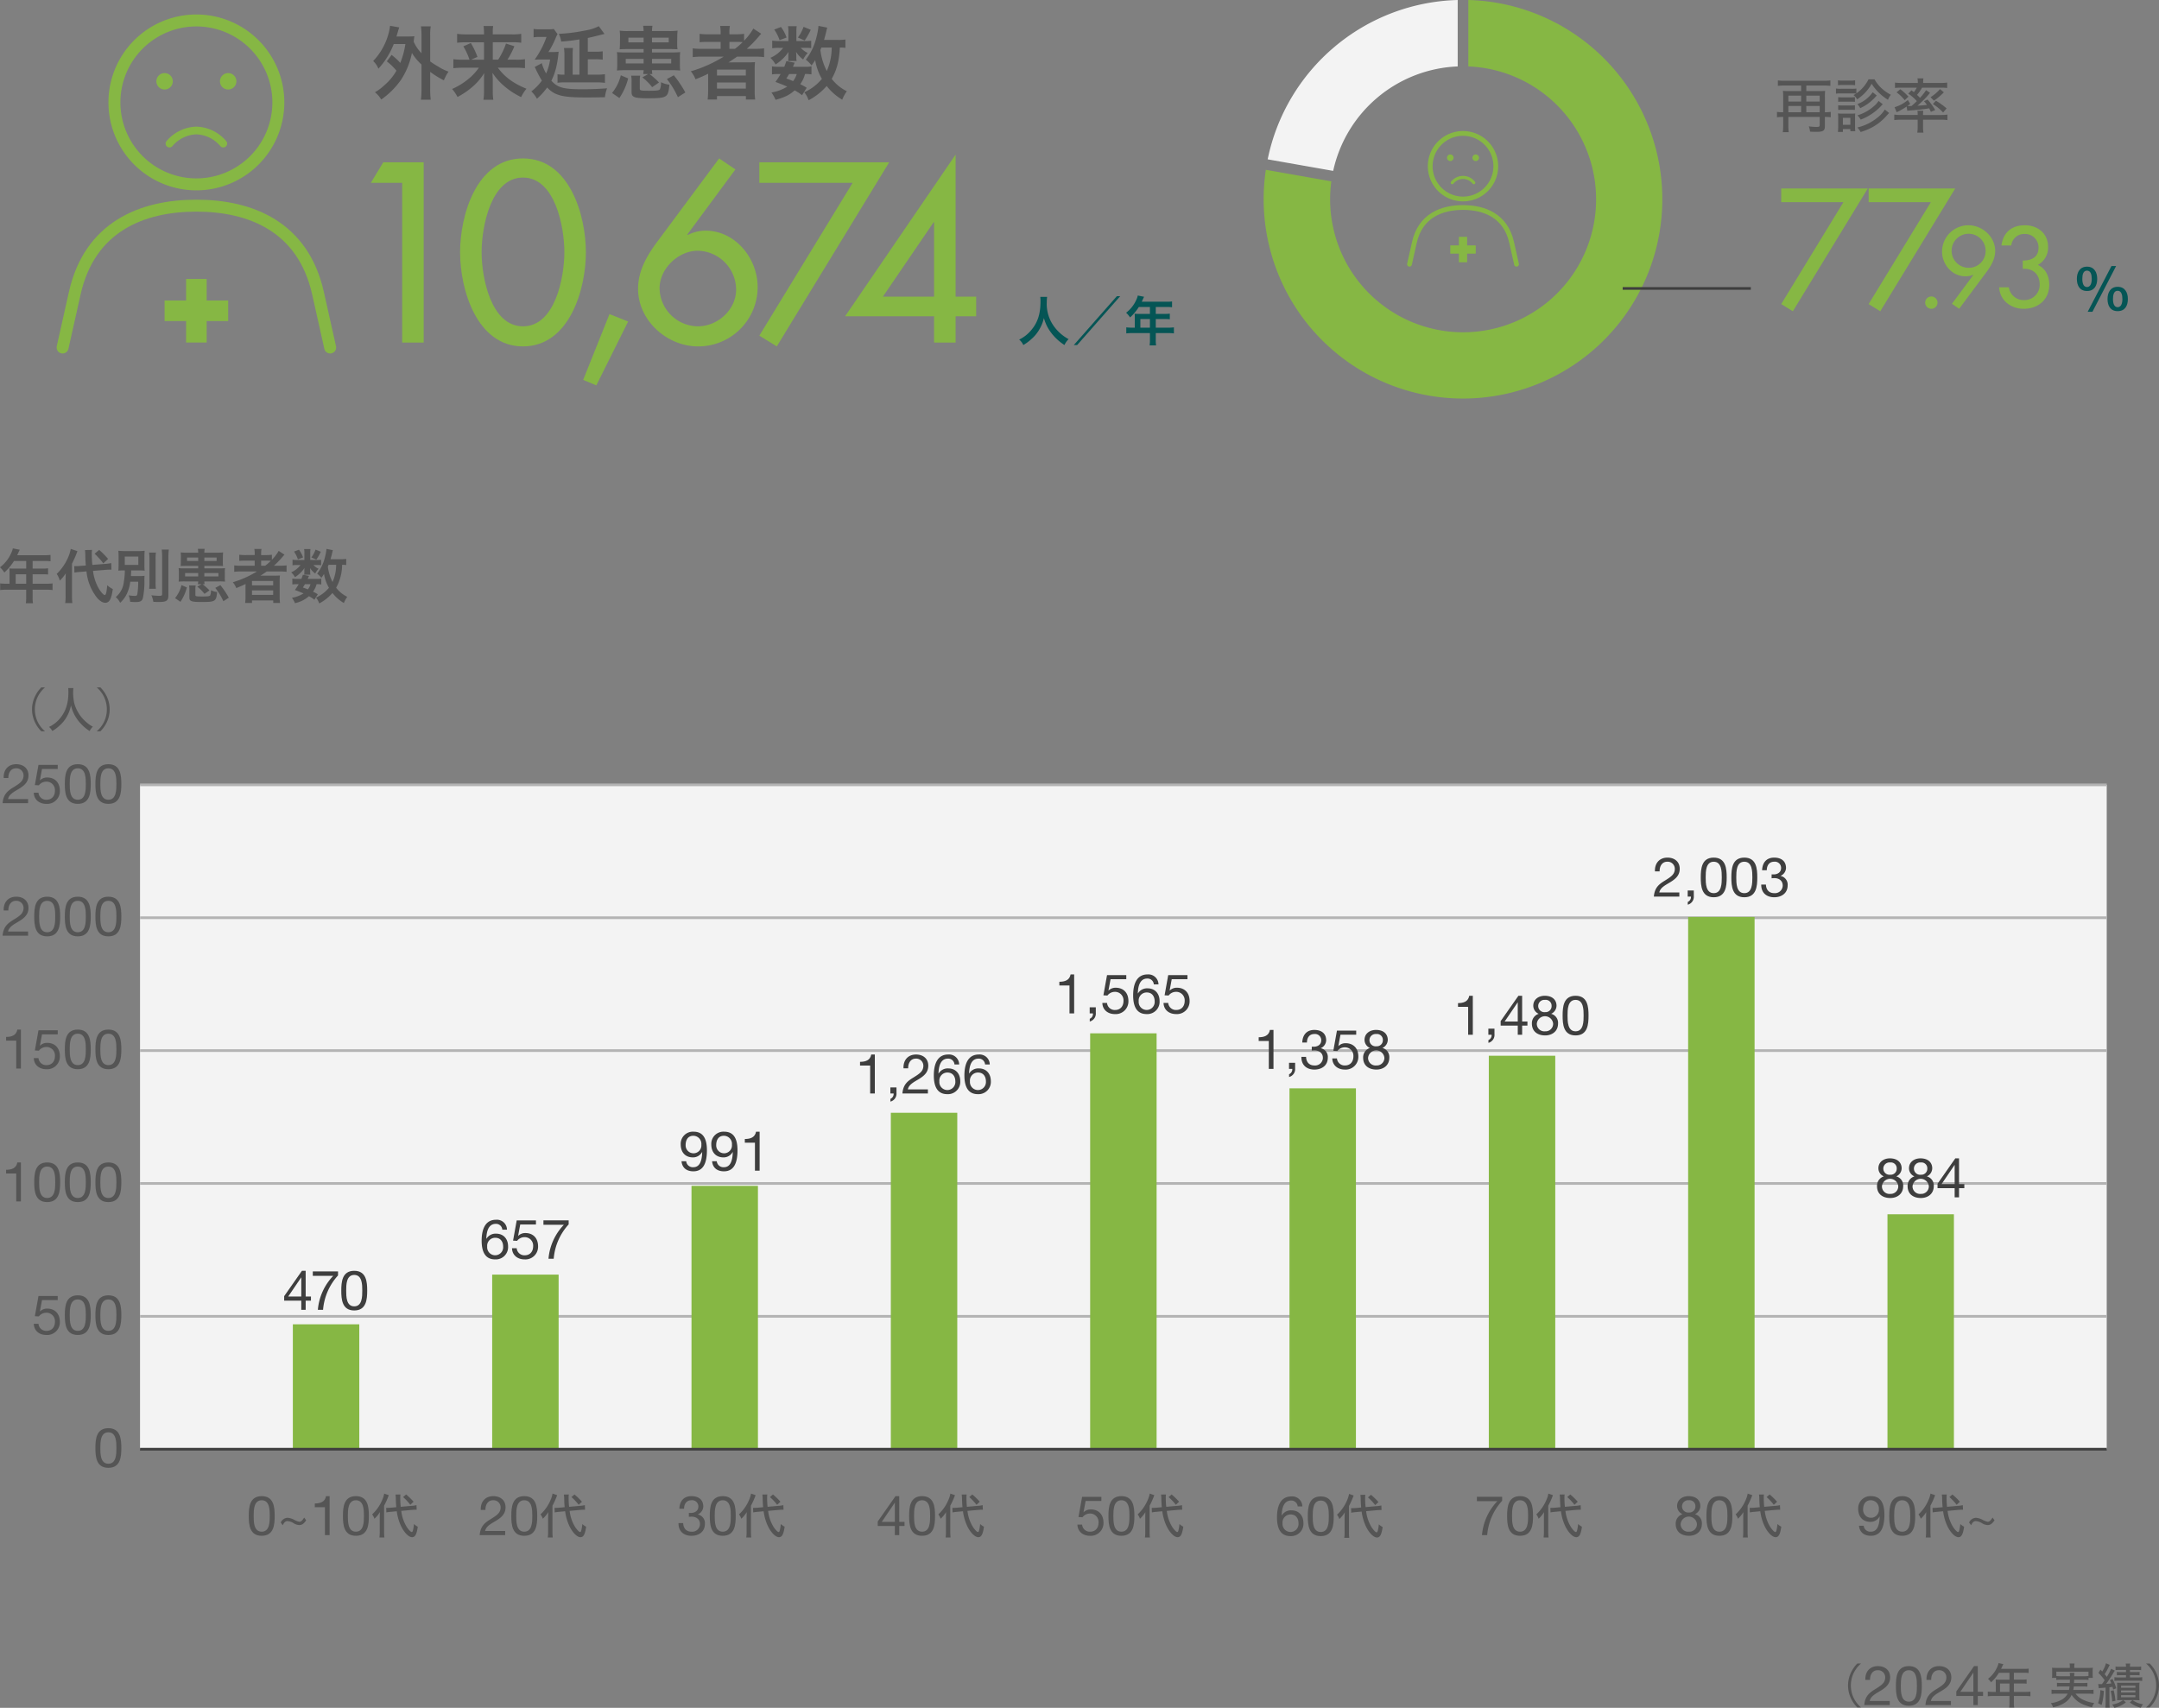 <svg xmlns="http://www.w3.org/2000/svg" xmlns:xlink="http://www.w3.org/1999/xlink" width="812.356" height="642.668" viewBox="0 0 812.356 642.668"><rect x="0" y="0" width="812.356" height="642.668" fill="#808080" stroke="none"/><defs><clipPath id="a"><rect width="812.356" height="642.668" fill="none"/></clipPath></defs><g clip-path="url(#a)"><path d="M501.629,64.305A50.01,50.01,0,0,1,548.48,25V0a75.017,75.017,0,0,0-71.5,59.959Z" fill="#f3f3f3"/><path d="M552.479,0V25a50.038,50.038,0,1,1-51.542,43.245L476.292,63.9A75,75,0,1,0,552.479,0" fill="#86b744"/><rect width="740" height="250" transform="translate(52.688 295.348)" fill="#f3f3f3"/><path d="M147.343,20.655a23.084,23.084,0,0,1,3.27,3.03,31.661,31.661,0,0,0,1.919-7.11h-4.379a29.608,29.608,0,0,1-5.76,9.269,8.291,8.291,0,0,0-1.98-2.879,24.066,24.066,0,0,0,5.49-9.33,23.089,23.089,0,0,0,.87-3.929l3.449.6c-.209.6-.33.96-.539,1.741-.211.689-.33,1.109-.51,1.679h4.319c1.14,0,1.71-.03,2.43-.09-.12.63-.12.75-.27,2.041a14.663,14.663,0,0,0,2.94,4.349v-6.66a22.564,22.564,0,0,0-.21-3.449h3.69a19.1,19.1,0,0,0-.209,3.449v9.75a27.021,27.021,0,0,0,2.849,1.83,19.779,19.779,0,0,0,4.05,2.01,16.6,16.6,0,0,0-1.74,3.269,32.75,32.75,0,0,1-5.159-3.179v6.479a30.217,30.217,0,0,0,.209,3.99h-3.69a31.112,31.112,0,0,0,.21-3.99V24.285a20.271,20.271,0,0,1-3.6-4.35,28.811,28.811,0,0,1-4.049,10.02,30.205,30.205,0,0,1-7.5,7.5,9.664,9.664,0,0,0-2.37-2.731,18.084,18.084,0,0,0,3.54-2.639,20.488,20.488,0,0,0,4.56-5.491,22.53,22.53,0,0,0-3.631-3.509Z" fill="#555"/><path d="M174.1,25.485a30.372,30.372,0,0,0-3.51.18v-3.39a21.97,21.97,0,0,0,3.481.18h2.579a23.627,23.627,0,0,0-2.31-5.01l2.821-1.26a29.756,29.756,0,0,1,2.489,5.22l-2.37,1.05h4.83v-6.54h-6.78a26.48,26.48,0,0,0-3.33.18v-3.36a22.9,22.9,0,0,0,3.51.21h6.6V12.1a18.261,18.261,0,0,0-.151-2.309h3.6a13.188,13.188,0,0,0-.149,2.339v.81h7.139a20.356,20.356,0,0,0,3.571-.21v3.36a20.23,20.23,0,0,0-3.361-.18h-7.349v6.54h2.04a27.423,27.423,0,0,0,2.939-6.06l3.15,1.02a30.058,30.058,0,0,1-2.61,5.04h3.15a19.027,19.027,0,0,0,3.452-.18v3.39a29.562,29.562,0,0,0-3.6-.18h-6.6c2.58,3.51,5.85,5.909,10.771,7.919a13.116,13.116,0,0,0-2.011,3.15,29.445,29.445,0,0,1-6.808-4.53,23.184,23.184,0,0,1-3.992-4.619c.091,1.62.121,2.22.121,2.85v4.229a19.244,19.244,0,0,0,.21,3.061H181.9a18.479,18.479,0,0,0,.21-3.061v-4.2c0-.931,0-1.5.09-2.79a22.08,22.08,0,0,1-4.981,5.639,27.97,27.97,0,0,1-5.068,3.36,15.577,15.577,0,0,0-2.041-3,26.236,26.236,0,0,0,7.349-4.83,21.349,21.349,0,0,0,2.731-3.18Z" fill="#555"/><path d="M203.863,23.775a15.777,15.777,0,0,0,1.62,3.87,18.634,18.634,0,0,0,1.5-5.249h-3.569c-.75,0-1.741.028-2.25.059a33.867,33.867,0,0,0,4.468-8.551h-2.819a10.852,10.852,0,0,0-2.04.151v-3.18a11.266,11.266,0,0,0,2.13.15h3.3a12.033,12.033,0,0,0,2.16-.121l1.439,1.952a7.728,7.728,0,0,0-.629,1.23,32.71,32.71,0,0,1-2.82,5.489h1.739a13.052,13.052,0,0,0,2.1-.12c-.45,4.8-1.26,8.01-2.731,10.92,2.34,2.609,4.531,3.21,11.61,3.21,3.36,0,6.449-.12,9.36-.361a12.451,12.451,0,0,0-.809,3.361c-2.43.06-5.43.089-6.84.089-9.21,0-11.97-.69-14.91-3.75a24.722,24.722,0,0,1-3.84,4.23,11.981,11.981,0,0,0-2.1-2.759,19.673,19.673,0,0,0,3.96-4.051c-.75-1.229-1.62-2.879-2.19-4.079a8.472,8.472,0,0,0-.51-1.05Zm14.16-8.939c-2.43.39-3.75.568-6.87.81a9.62,9.62,0,0,0-.9-2.912,62.938,62.938,0,0,0,9.78-1.229,17.446,17.446,0,0,0,5.279-1.649l2.13,2.91c-3.421.869-5.49,1.349-6.27,1.53v5.159h2.941a16.783,16.783,0,0,0,2.67-.15v3.15a17.135,17.135,0,0,0-2.67-.15h-2.941v5.789h3.51a19.709,19.709,0,0,0,2.941-.18v3.271a19.431,19.431,0,0,0-2.941-.18H212.743a17.425,17.425,0,0,0-2.97.149V27.945a14.19,14.19,0,0,0,2.609.149v-7.11a19.4,19.4,0,0,0-.18-2.909h3.391a20.812,20.812,0,0,0-.121,2.79v7.229h2.551Z" fill="#555"/><path d="M230.292,34.995a16.943,16.943,0,0,0,3.3-6.66l2.76,1.17a23.163,23.163,0,0,1-3.3,7.38Zm11.7-7.139a7.152,7.152,0,0,0,.181-1.441h-6.961a30.481,30.481,0,0,0-3.09.12,15.488,15.488,0,0,0,.121-2.28v-2.4a15.284,15.284,0,0,0-.121-2.25,26.917,26.917,0,0,0,3.179.12h6.872v-1.26H236.2c-1.47,0-2.1.029-3.06.09a17.539,17.539,0,0,0,.12-2.22l.03-2.61v-.18a14.372,14.372,0,0,0-.119-2.011,22.766,22.766,0,0,0,3.24.151h5.76a12.992,12.992,0,0,0-.181-1.98h3.51a11.451,11.451,0,0,0-.18,1.98h6.359a22.764,22.764,0,0,0,3.271-.151,20.094,20.094,0,0,0-.121,2.191l-.03,2.61v.239a13.121,13.121,0,0,0,.121,1.981c-.781-.061-1.531-.09-3.06-.09h-6.54v1.26h7.439a27.919,27.919,0,0,0,3.18-.12,14.8,14.8,0,0,0-.12,2.25v2.4a14.5,14.5,0,0,0,.12,2.28,27.949,27.949,0,0,0-3.21-.12h-7.409a4.851,4.851,0,0,0,.149,1.441h-1.08a28.817,28.817,0,0,1,3.571,3.179l-2.58,1.77a19.565,19.565,0,0,0-3.69-3.69l2.22-1.259Zm-6.54-3.991h6.721v-1.71h-6.721Zm.99-7.92h5.73v-1.77h-5.73Zm4.44,12.54a8.691,8.691,0,0,0-.15,1.95v3c0,.629.48.719,3.45.719,2.91,0,3.809-.119,4.139-.569a6.4,6.4,0,0,0,.391-2.64,10.184,10.184,0,0,0,3.15.93c-.451,4.859-.84,5.1-8.16,5.1-5.07,0-6.06-.39-6.06-2.34V30.8a12.157,12.157,0,0,0-.15-2.31Zm4.44-12.54h6.3v-1.77h-6.3Zm0,7.92h7.229v-1.71h-7.229Zm9.749,12.72a32.192,32.192,0,0,0-4.14-6.84l2.611-1.41a41.739,41.739,0,0,1,4.319,6.45Z" fill="#555"/><path d="M264.253,21.315a30.156,30.156,0,0,0-3.6.18v-3.3a26.367,26.367,0,0,0,3.659.18h6.84V15.766h-4.5a33.424,33.424,0,0,0-3.42.119V12.734a25.228,25.228,0,0,0,3.54.182h4.38V12.4a15.907,15.907,0,0,0-.181-2.639h3.66a12.778,12.778,0,0,0-.18,2.639v.511h2.161a23.769,23.769,0,0,0,3.359-.182v2.581a21.363,21.363,0,0,0,3.48-4.56l2.969,1.951q-.313.315-1.349,1.528a43.636,43.636,0,0,1-4.081,4.141h3.09a25.4,25.4,0,0,0,3.42-.18v3.3a31.31,31.31,0,0,0-3.719-.18h-6.45c-1.139.81-1.889,1.32-3.239,2.19.659-.029,1.649-.029,2.43-.029h4.409c1.44,0,2.28-.031,3.149-.091a28.885,28.885,0,0,0-.119,3.27v7.409a23.461,23.461,0,0,0,.18,3.391h-3.481V36.164H269.773v1.291h-3.51a28.069,28.069,0,0,0,.18-3.391v-4.65c0-.479,0-1.139.029-1.68-1.829.9-2.459,1.171-4.77,2.1a10.923,10.923,0,0,0-1.769-3,49.869,49.869,0,0,0,12.359-5.52Zm5.52,7.109h10.859V26.2H269.773Zm0,4.92h10.859v-2.31H269.773Zm6.779-14.969a29.356,29.356,0,0,0,2.881-2.521c-.811-.058-1.32-.088-2.521-.088h-2.46v2.609Z" fill="#555"/><path d="M303.311,15.435a13.815,13.815,0,0,0,1.92-.09V18.1a14.25,14.25,0,0,0-1.92-.09H301.3a8.141,8.141,0,0,0,2.641,1.92,9.648,9.648,0,0,0-1.74,2.46,10.872,10.872,0,0,1-2.67-2.851c.06.631.09.991.09,1.231v1.08a4.485,4.485,0,0,0,.12,1.109h-3.21a5.513,5.513,0,0,0,.09-.989V20.834c0-.269.03-.75.09-1.29a17.022,17.022,0,0,1-4.889,4.71,10.2,10.2,0,0,0-1.951-2.489,12,12,0,0,0,4.8-3.75h-1.621a14.013,14.013,0,0,0-2.49.15v-2.88a14.288,14.288,0,0,0,2.521.15h3.569V11.9a9.668,9.668,0,0,0-.149-2.04h3.269a11.788,11.788,0,0,0-.12,1.98v3.6Zm-1.529,20.4a15.911,15.911,0,0,0-2.79-1.83c-1.89,1.71-3.659,2.58-7.169,3.57a13.106,13.106,0,0,0-1.561-2.76,16.394,16.394,0,0,0,5.94-2.22c-1.5-.66-2.31-.99-4.44-1.769a25.044,25.044,0,0,0,1.95-2.97h-.87a12.878,12.878,0,0,0-2.37.149v-3.03a12.475,12.475,0,0,0,2.37.15h2.25a21.585,21.585,0,0,0,.78-2.129l3.12.6c-.271.75-.39.96-.63,1.53h4.74a10.614,10.614,0,0,0,2.22-.15V28a11.876,11.876,0,0,0-2.431-.149,11.131,11.131,0,0,1-1.8,3.84,15.442,15.442,0,0,1,2.43,1.349Zm-7.92-25.679a14.934,14.934,0,0,1,2.1,3.96l-2.639.99a15.578,15.578,0,0,0-2.011-3.99Zm3.061,17.7c-.42.72-.51.869-1.051,1.68,1.26.45,1.65.6,2.551.989a7.784,7.784,0,0,0,1.349-2.669Zm8.128-16.649a25.792,25.792,0,0,1-2.279,4.049l-2.551-1.14a14.807,14.807,0,0,0,2.131-4.02Zm13.05,6.809a15.327,15.327,0,0,0-2.1-.12c-.24,4.979-1.17,8.489-3.059,11.76a15.934,15.934,0,0,0,5.7,4.679,13.794,13.794,0,0,0-1.74,3.18,20.556,20.556,0,0,1-5.85-5.16,23.254,23.254,0,0,1-6.809,5.37,9.307,9.307,0,0,0-1.62-3,18.4,18.4,0,0,0,2.37-1.29,18.645,18.645,0,0,0,4.26-3.75,20.492,20.492,0,0,1-2.521-7.05c-.539.841-.75,1.141-1.379,1.981a10.5,10.5,0,0,0-2.16-2.16,22.051,22.051,0,0,0,4.05-8.64,21.746,21.746,0,0,0,.72-4.08l3.3.66c-.12.36-.179.63-.419,1.65-.181.78-.451,1.8-.781,2.97h5.221a16.233,16.233,0,0,0,2.819-.15Zm-9.03-.12c-.239.54-.239.54-.389.93a23.582,23.582,0,0,0,2.4,7.889,21.716,21.716,0,0,0,1.86-8.819Z" fill="#555"/><path d="M3.587,215.177a12.357,12.357,0,0,0-.066-1.277c.461.044.946.067,1.54.067h4.8v-2.861h-4.6a20.294,20.294,0,0,1-3.631,4.334A9.63,9.63,0,0,0,0,213.482a13.648,13.648,0,0,0,4.29-5.522,6.337,6.337,0,0,0,.529-1.606l2.618.528c-.131.264-.176.33-.331.66-.021.065-.242.527-.637,1.386h10.3a15.6,15.6,0,0,0,2.244-.111v2.4a16.192,16.192,0,0,0-2.244-.11H12.278v2.861H15.82a16.134,16.134,0,0,0,2.267-.111v2.333a20.714,20.714,0,0,0-2.2-.088H12.278v3.564h5.1a17.951,17.951,0,0,0,2.4-.132v2.509a18.633,18.633,0,0,0-2.4-.133h-5.1v2.751a13.383,13.383,0,0,0,.131,2.355H9.726a16.226,16.226,0,0,0,.131-2.4v-2.707H2.464a18.927,18.927,0,0,0-2.4.133v-2.509a18.476,18.476,0,0,0,2.4.132H3.587Zm6.27.924H5.9v3.564h3.96Z" fill="#555"/><path d="M24.684,218.28c0-1.123.022-1.695.066-2.531a15.294,15.294,0,0,1-2.244,2.75,8.828,8.828,0,0,0-1.166-2.53,19.119,19.119,0,0,0,4.423-6.535,13.161,13.161,0,0,0,.857-2.882l2.508.857a35.994,35.994,0,0,1-2.045,4.688v12.189a18.726,18.726,0,0,0,.154,2.662H24.53a17.676,17.676,0,0,0,.154-2.706ZM35,214.824a17.412,17.412,0,0,0,2.246,6.778c.747,1.232,1.759,2.332,2.155,2.332.44,0,.726-1.078.946-3.7a9.136,9.136,0,0,0,2.09,1.43c-.506,3.762-1.274,5.17-2.837,5.17-1.058,0-2.2-.769-3.367-2.244a19.186,19.186,0,0,1-3.695-9.571l-2.333.2a16.283,16.283,0,0,0-2.2.264l-.067-2.464c.352.021.528.021.684.021.418,0,1.121-.044,1.671-.088l2-.154c-.154-1.76-.154-1.979-.2-4.18,0-.44-.064-1.255-.109-1.629l2.662-.044a8.35,8.35,0,0,0-.11,1.651,35,35,0,0,0,.219,3.982l4.71-.374a17.185,17.185,0,0,0,2.4-.307l.066,2.486c-.351-.022-.506-.022-.637-.022-.353,0-.9.022-1.629.087Zm2.31-7.9a30.72,30.72,0,0,1,3.368,3.41l-1.827,1.672a12.789,12.789,0,0,0-1.6-1.936,21.213,21.213,0,0,0-1.651-1.694Z" fill="#555"/><path d="M49.017,218.9a14.9,14.9,0,0,1-1.254,4.488,11.143,11.143,0,0,1-2.553,3.454,6.8,6.8,0,0,0-1.65-2.156A8.61,8.61,0,0,0,46.6,218.9a25.72,25.72,0,0,0,.373-4.247,22.034,22.034,0,0,0-2.441.088c.066-.77.088-1.276.088-2.4v-2.662c0-1.122-.022-1.584-.088-2.42a22.038,22.038,0,0,0,2.75.11h4.445a19.414,19.414,0,0,0,2.706-.11,23.154,23.154,0,0,0-.089,2.332v2.861a16.452,16.452,0,0,0,.089,2.288c-.726-.066-1.518-.088-2.772-.088H49.347c-.021,1.188-.044,1.3-.088,2.135H52.3a13.867,13.867,0,0,0,2.09-.111c-.045.441-.045.661-.066,1.54a30.494,30.494,0,0,1-.55,6.822c-.374,1.188-.968,1.518-2.86,1.518-.485,0-.991-.022-1.959-.11a6.891,6.891,0,0,0-.549-2.421,15.016,15.016,0,0,0,2.309.221c.617,0,.859-.155.947-.6a26.9,26.9,0,0,0,.33-4.752Zm-2.068-6.315h5.1v-3.146h-5.1Zm11.728-4.643a16.914,16.914,0,0,0-.133,2.685v8.317a18.143,18.143,0,0,0,.111,2.618H56.124a16.876,16.876,0,0,0,.11-2.574v-8.361a20.11,20.11,0,0,0-.132-2.685Zm4.84-1.122a23.187,23.187,0,0,0-.154,2.992v14.061c0,2.221-.616,2.662-3.828,2.662-.485,0-.792-.023-1.827-.067A9.706,9.706,0,0,0,56.96,224a27.32,27.32,0,0,0,2.993.219c.835,0,1.056-.132,1.056-.66V209.808a26.411,26.411,0,0,0-.154-2.992Z" fill="#555"/><path d="M65.868,225.078a12.42,12.42,0,0,0,2.42-4.885l2.025.859a17.01,17.01,0,0,1-2.421,5.412Zm8.581-5.237a5.062,5.062,0,0,0,.132-1.056h-5.1a22.367,22.367,0,0,0-2.267.088A11.376,11.376,0,0,0,67.3,217.2V215.44a11.255,11.255,0,0,0-.088-1.65,19.535,19.535,0,0,0,2.332.089h5.039v-.925H70.2c-1.078,0-1.539.022-2.244.066a12.845,12.845,0,0,0,.088-1.629l.022-1.914v-.131a10.4,10.4,0,0,0-.088-1.474,16.766,16.766,0,0,0,2.376.109h4.225a9.228,9.228,0,0,0-.132-1.452h2.574a8.436,8.436,0,0,0-.131,1.452h4.664a16.72,16.72,0,0,0,2.4-.109,15.041,15.041,0,0,0-.088,1.605l-.021,1.914v.177a9.578,9.578,0,0,0,.088,1.452c-.573-.044-1.122-.066-2.245-.066h-4.8v.925h5.457a20.276,20.276,0,0,0,2.332-.089,10.733,10.733,0,0,0-.088,1.65V217.2a10.515,10.515,0,0,0,.088,1.672,20.515,20.515,0,0,0-2.355-.088H76.892A3.525,3.525,0,0,0,77,219.841H76.21a21.2,21.2,0,0,1,2.617,2.333l-1.891,1.3a14.366,14.366,0,0,0-2.707-2.707l1.628-.924Zm-4.8-2.926h4.929v-1.254H69.652Zm.726-5.809h4.2v-1.3h-4.2Zm3.258,9.2a6.288,6.288,0,0,0-.112,1.429v2.2c0,.462.353.529,2.532.529,2.134,0,2.795-.088,3.036-.418a4.71,4.71,0,0,0,.286-1.937,7.463,7.463,0,0,0,2.31.683c-.33,3.564-.616,3.74-5.984,3.74-3.719,0-4.445-.286-4.445-1.716V222a8.9,8.9,0,0,0-.11-1.694Zm3.256-9.2h4.621v-1.3H76.892Zm0,5.809h5.3v-1.254h-5.3Zm7.15,9.329a23.66,23.66,0,0,0-3.035-5.017l1.914-1.034a30.617,30.617,0,0,1,3.168,4.731Z" fill="#555"/><path d="M90.773,215.045a22.163,22.163,0,0,0-2.641.132v-2.421a19.165,19.165,0,0,0,2.684.133h5.017v-1.915h-3.3a23.926,23.926,0,0,0-2.508.089v-2.311a18.561,18.561,0,0,0,2.6.132h3.213v-.374a11.762,11.762,0,0,0-.132-1.936h2.685a9.293,9.293,0,0,0-.133,1.936v.374h1.585a17.485,17.485,0,0,0,2.464-.132v1.892a15.677,15.677,0,0,0,2.553-3.344l2.177,1.43q-.229.231-.99,1.122a32.162,32.162,0,0,1-2.992,3.037h2.266a18.475,18.475,0,0,0,2.509-.133v2.421a22.983,22.983,0,0,0-2.728-.132h-4.731c-.836.594-1.386.968-2.377,1.606.485-.022,1.211-.022,1.783-.022h3.235c1.056,0,1.672-.022,2.309-.066a21.46,21.46,0,0,0-.087,2.4V224.4a17.379,17.379,0,0,0,.131,2.486h-2.552v-.945H94.821v.945H92.247a20.424,20.424,0,0,0,.131-2.486v-3.41c0-.352,0-.836.023-1.233-1.342.66-1.8.859-3.5,1.541a8.084,8.084,0,0,0-1.3-2.2,36.541,36.541,0,0,0,9.064-4.048Zm4.048,5.215h7.965v-1.629H94.821Zm0,3.608h7.965v-1.694H94.821Zm4.973-10.979a21.53,21.53,0,0,0,2.111-1.849c-.593-.044-.966-.066-1.847-.066H98.253v1.915Z" fill="#555"/><path d="M119.417,210.732a10.152,10.152,0,0,0,1.409-.066v2.024a10.6,10.6,0,0,0-1.409-.066h-1.473a5.942,5.942,0,0,0,1.936,1.408,7.127,7.127,0,0,0-1.277,1.805,7.935,7.935,0,0,1-1.957-2.091c.043.462.065.727.065.9v.792a3.356,3.356,0,0,0,.088.815h-2.354a3.972,3.972,0,0,0,.066-.727v-.836a9.462,9.462,0,0,1,.067-.946,12.515,12.515,0,0,1-3.587,3.455,7.487,7.487,0,0,0-1.431-1.826,8.782,8.782,0,0,0,3.521-2.751h-1.189a10.354,10.354,0,0,0-1.826.11v-2.112a10.482,10.482,0,0,0,1.848.11h2.619v-2.6a7.019,7.019,0,0,0-.11-1.5h2.4a8.531,8.531,0,0,0-.088,1.452v2.64ZM118.3,225.694a11.793,11.793,0,0,0-2.047-1.343,11.54,11.54,0,0,1-5.258,2.62,9.635,9.635,0,0,0-1.144-2.025,12,12,0,0,0,4.356-1.629c-1.1-.483-1.694-.725-3.256-1.3a18.179,18.179,0,0,0,1.429-2.178h-.637a9.441,9.441,0,0,0-1.739.11v-2.222a9.155,9.155,0,0,0,1.739.11h1.65a15.64,15.64,0,0,0,.571-1.563l2.289.441c-.2.549-.286.7-.462,1.122h3.476a7.778,7.778,0,0,0,1.629-.11v2.222a8.692,8.692,0,0,0-1.782-.11,8.17,8.17,0,0,1-1.321,2.816,11.562,11.562,0,0,1,1.783.99Zm-5.809-18.835a10.978,10.978,0,0,1,1.54,2.905l-1.936.726a11.448,11.448,0,0,0-1.474-2.927Zm2.244,12.982c-.308.528-.374.638-.771,1.232.925.33,1.211.441,1.871.727a5.708,5.708,0,0,0,.991-1.959Zm5.963-12.211a18.878,18.878,0,0,1-1.672,2.969l-1.87-.835a10.937,10.937,0,0,0,1.562-2.949Zm9.571,4.994a11.23,11.23,0,0,0-1.54-.088,17.985,17.985,0,0,1-2.244,8.625,11.682,11.682,0,0,0,4.181,3.433,10.077,10.077,0,0,0-1.277,2.333,15.072,15.072,0,0,1-4.29-3.786,17.057,17.057,0,0,1-5,3.939,6.8,6.8,0,0,0-1.188-2.2,13.3,13.3,0,0,0,1.738-.947,13.636,13.636,0,0,0,3.125-2.75,15,15,0,0,1-1.849-5.17c-.4.616-.55.835-1.013,1.452a7.691,7.691,0,0,0-1.583-1.584,16.148,16.148,0,0,0,2.97-6.337,15.961,15.961,0,0,0,.528-2.992l2.42.483c-.087.265-.131.462-.307,1.211-.133.571-.33,1.319-.572,2.178H128.2a11.782,11.782,0,0,0,2.068-.111Zm-6.623-.088c-.176.4-.176.4-.285.683a17.265,17.265,0,0,0,1.76,5.786,15.95,15.95,0,0,0,1.364-6.469Z" fill="#555"/><path d="M98.476,563.011c4.588,0,4.877,4.218,4.877,7.469,0,3.231-.289,7.449-4.877,7.449S93.6,573.711,93.6,570.48c0-3.251.288-7.469,4.877-7.469m0,13.372c3,0,3.025-3.729,3.025-5.924,0-2.175-.021-5.9-3.025-5.9s-3.025,3.727-3.025,5.9c0,2.2.02,5.924,3.025,5.924" fill="#555"/><path d="M115.2,572.115c-.62.874-1.3,1.783-2.585,1.783a4.339,4.339,0,0,1-2.11-.686,4.784,4.784,0,0,0-2.378-.808c-.91,0-1.407.849-1.739,1.573l-.744-1.035a2.864,2.864,0,0,1,2.586-1.777,6.067,6.067,0,0,1,2.295.661,7.392,7.392,0,0,0,2.11.833c.828,0,1.345-.854,1.82-1.577Z" fill="#555"/><path d="M124.022,577.679h-1.76V567.167h-3.808v-1.4c2.008,0,3.83-.538,4.222-2.753h1.346Z" fill="#555"/><path d="M133.913,563.011c4.588,0,4.877,4.218,4.877,7.469,0,3.231-.289,7.449-4.877,7.449s-4.877-4.218-4.877-7.449c0-3.251.288-7.469,4.877-7.469m0,13.372c3,0,3.025-3.729,3.025-5.924,0-2.175-.021-5.9-3.025-5.9s-3.025,3.727-3.025,5.9c0,2.2.02,5.924,3.025,5.924" fill="#555"/><path d="M142.884,571.164c0-.864.018-1.423.054-2.142a11.518,11.518,0,0,1-2.052,2.5,5.073,5.073,0,0,0-.864-1.638,15.6,15.6,0,0,0,3.8-5.454,10.242,10.242,0,0,0,.738-2.376l1.728.594a28.793,28.793,0,0,1-1.764,3.959v9.811a19,19,0,0,0,.108,2.16h-1.872a14.26,14.26,0,0,0,.126-2.2Zm8.1-2.61a14.7,14.7,0,0,0,2,5.958c.7,1.1,1.566,2,1.925,2,.217,0,.342-.162.469-.63a15.137,15.137,0,0,0,.377-2.376,6.434,6.434,0,0,0,1.442,1.008c-.414,2.88-.991,3.942-2.143,3.942-1.3,0-3.061-1.8-4.248-4.374a18.8,18.8,0,0,1-1.512-5.383l-2.125.2a16.548,16.548,0,0,0-1.8.234l-.054-1.729c.234.019.36.019.486.019.359,0,.9-.036,1.4-.072l1.909-.18c-.11-1.261-.145-1.891-.181-3.492a12.538,12.538,0,0,0-.109-1.26l1.855-.036a8.333,8.333,0,0,0-.072,1.332,29.547,29.547,0,0,0,.18,3.312l4.014-.36a10.491,10.491,0,0,0,1.908-.27l.073,1.728h-.433c-.324,0-.775.018-1.4.071Zm1.818-6.174a24.261,24.261,0,0,1,2.809,2.735l-1.225,1.153a19.293,19.293,0,0,0-2.719-2.9Z" fill="#555"/><path d="M40.776,537.44c4.589,0,4.877,4.218,4.877,7.469,0,3.231-.288,7.449-4.877,7.449S35.9,548.14,35.9,544.909c0-3.251.288-7.469,4.877-7.469m0,13.372c3,0,3.025-3.729,3.025-5.924,0-2.175-.02-5.9-3.025-5.9s-3.025,3.727-3.025,5.9c0,2.2.02,5.924,3.025,5.924" fill="#555"/><path d="M180.9,568.2c-.146-2.981,1.613-5.189,4.729-5.189,2.574,0,4.59,1.484,4.59,4.216,0,2.588-1.727,3.893-3.553,5.032-1.848,1.118-3.779,2.049-4.131,3.872h7.541v1.546h-9.59c.289-3.472,2.049-4.714,4.125-6,2.49-1.533,3.758-2.444,3.758-4.472a2.679,2.679,0,0,0-2.846-2.651c-2.056,0-2.926,1.884-2.864,3.644Z" fill="#555"/><path d="M197.263,563.011c4.59,0,4.877,4.218,4.877,7.469,0,3.231-.287,7.449-4.877,7.449s-4.876-4.218-4.876-7.449c0-3.251.288-7.469,4.876-7.469m0,13.372c3.006,0,3.025-3.729,3.025-5.924,0-2.175-.019-5.9-3.025-5.9s-3.024,3.727-3.024,5.9c0,2.2.02,5.924,3.024,5.924" fill="#555"/><path d="M206.235,571.164c0-.864.018-1.423.053-2.142a11.484,11.484,0,0,1-2.051,2.5,5.072,5.072,0,0,0-.865-1.638,15.585,15.585,0,0,0,3.8-5.454,10.242,10.242,0,0,0,.738-2.376l1.727.594a28.673,28.673,0,0,1-1.764,3.959v9.811a19.237,19.237,0,0,0,.108,2.16h-1.872a14.241,14.241,0,0,0,.127-2.2Zm8.1-2.61a14.684,14.684,0,0,0,2,5.958c.7,1.1,1.566,2,1.925,2,.216,0,.342-.162.468-.63a15.112,15.112,0,0,0,.378-2.376,6.409,6.409,0,0,0,1.441,1.008c-.414,2.88-.991,3.942-2.142,3.942-1.3,0-3.061-1.8-4.248-4.374a18.8,18.8,0,0,1-1.513-5.383l-2.124.2a16.536,16.536,0,0,0-1.8.234l-.053-1.729c.234.019.359.019.486.019.359,0,.9-.036,1.4-.072l1.909-.18c-.109-1.261-.144-1.891-.181-3.492,0-.324-.071-.99-.108-1.26l1.854-.036a8.333,8.333,0,0,0-.072,1.332,29.786,29.786,0,0,0,.18,3.312l4.015-.36a10.476,10.476,0,0,0,1.907-.27l.073,1.728H219.7c-.324,0-.774.018-1.4.071Zm1.818-6.174a24.184,24.184,0,0,1,2.808,2.735l-1.224,1.153a19.293,19.293,0,0,0-2.719-2.9Z" fill="#555"/><path d="M259.2,569.308c.27.021.518.021.767.021,1.491,0,2.8-.809,2.8-2.407a2.334,2.334,0,0,0-2.61-2.365c-1.927,0-2.755,1.473-2.775,3.2h-1.76c.1-2.8,1.594-4.741,4.535-4.741,2.548,0,4.462,1.216,4.462,3.932a3.353,3.353,0,0,1-2.027,2.923v.041a3.337,3.337,0,0,1,2.638,3.556c0,2.941-2.287,4.466-5.043,4.466-2.984,0-4.951-1.753-4.889-4.776h1.76c.062,1.9,1.119,3.23,3.129,3.23a2.921,2.921,0,0,0,3.192-2.837c0-1.842-1.389-2.815-3.13-2.815a8.667,8.667,0,0,0-1.057.062Z" fill="#555"/><path d="M271.948,563.011c4.589,0,4.877,4.218,4.877,7.469,0,3.231-.288,7.449-4.877,7.449s-4.876-4.218-4.876-7.449c0-3.251.288-7.469,4.876-7.469m0,13.372c3.005,0,3.025-3.729,3.025-5.924,0-2.175-.02-5.9-3.025-5.9s-3.024,3.727-3.024,5.9c0,2.2.02,5.924,3.024,5.924" fill="#555"/><path d="M280.92,571.164c0-.864.019-1.423.054-2.142a11.489,11.489,0,0,1-2.052,2.5,5.054,5.054,0,0,0-.864-1.638,15.585,15.585,0,0,0,3.8-5.454,10.281,10.281,0,0,0,.737-2.376l1.728.594a28.8,28.8,0,0,1-1.764,3.959v9.811a19,19,0,0,0,.108,2.16h-1.872a14.262,14.262,0,0,0,.126-2.2Zm8.1-2.61a14.7,14.7,0,0,0,2,5.958c.7,1.1,1.566,2,1.926,2,.216,0,.342-.162.468-.63a15.229,15.229,0,0,0,.378-2.376,6.41,6.41,0,0,0,1.441,1.008c-.414,2.88-.991,3.942-2.143,3.942-1.3,0-3.06-1.8-4.248-4.374a18.828,18.828,0,0,1-1.512-5.383l-2.124.2a16.537,16.537,0,0,0-1.8.234l-.054-1.729c.234.019.36.019.486.019.36,0,.9-.036,1.4-.072l1.909-.18c-.109-1.261-.145-1.891-.181-3.492,0-.324-.071-.99-.108-1.26l1.854-.036a8.335,8.335,0,0,0-.072,1.332,29.551,29.551,0,0,0,.18,3.312l4.014-.36a10.491,10.491,0,0,0,1.908-.27l.073,1.728h-.433c-.324,0-.774.018-1.4.071Zm1.818-6.174a24.262,24.262,0,0,1,2.809,2.735l-1.225,1.153a19.283,19.283,0,0,0-2.718-2.9Z" fill="#555"/><path d="M338.354,572.694h1.988v1.546h-1.988v3.438H336.7V574.24h-6.437v-1.691l6.685-9.543h1.4Zm-1.653,0v-7.183h-.042l-4.885,7.183Z" fill="#555"/><path d="M346.948,563.011c4.589,0,4.877,4.218,4.877,7.469,0,3.231-.288,7.449-4.877,7.449s-4.876-4.218-4.876-7.449c0-3.251.288-7.469,4.876-7.469m0,13.372c3.005,0,3.025-3.729,3.025-5.924,0-2.175-.02-5.9-3.025-5.9s-3.024,3.727-3.024,5.9c0,2.2.02,5.924,3.024,5.924" fill="#555"/><path d="M355.92,571.164c0-.864.019-1.423.054-2.142a11.489,11.489,0,0,1-2.052,2.5,5.054,5.054,0,0,0-.864-1.638,15.585,15.585,0,0,0,3.8-5.454,10.281,10.281,0,0,0,.737-2.376l1.728.594a28.8,28.8,0,0,1-1.764,3.959v9.811a19,19,0,0,0,.108,2.16h-1.872a14.262,14.262,0,0,0,.126-2.2Zm8.1-2.61a14.7,14.7,0,0,0,2,5.958c.7,1.1,1.566,2,1.926,2,.216,0,.342-.162.468-.63a15.229,15.229,0,0,0,.378-2.376,6.41,6.41,0,0,0,1.441,1.008c-.414,2.88-.991,3.942-2.143,3.942-1.3,0-3.06-1.8-4.248-4.374a18.828,18.828,0,0,1-1.512-5.383l-2.124.2a16.537,16.537,0,0,0-1.8.234l-.054-1.729c.234.019.36.019.486.019.36,0,.9-.036,1.4-.072l1.909-.18c-.109-1.261-.145-1.891-.181-3.492,0-.324-.071-.99-.108-1.26l1.854-.036a8.335,8.335,0,0,0-.072,1.332,29.551,29.551,0,0,0,.18,3.312l4.014-.36a10.491,10.491,0,0,0,1.908-.27l.073,1.728h-.433c-.324,0-.774.018-1.4.071Zm1.818-6.174a24.262,24.262,0,0,1,2.809,2.735l-1.225,1.153a19.283,19.283,0,0,0-2.718-2.9Z" fill="#555"/><path d="M414.406,564.809h-5.919l-.787,4.216.041.041a3.729,3.729,0,0,1,2.735-1.051c2.611,0,4.732,1.67,4.732,5.029a4.779,4.779,0,0,1-5.125,4.885c-2.549,0-4.619-1.546-4.682-4.2h1.76a2.892,2.892,0,0,0,3.087,2.654c1.679,0,3.108-1.14,3.108-3.483a3.183,3.183,0,0,0-3.315-3.339,3.526,3.526,0,0,0-2.735,1.39l-1.511-.083,1.366-7.6h7.245Z" fill="#555"/><path d="M421.948,563.011c4.589,0,4.877,4.218,4.877,7.469,0,3.231-.288,7.449-4.877,7.449s-4.877-4.218-4.877-7.449c0-3.251.288-7.469,4.877-7.469m0,13.372c3.005,0,3.025-3.729,3.025-5.924,0-2.175-.02-5.9-3.025-5.9s-3.025,3.727-3.025,5.9c0,2.2.02,5.924,3.025,5.924" fill="#555"/><path d="M430.92,571.164c0-.864.018-1.423.054-2.142a11.518,11.518,0,0,1-2.052,2.5,5.093,5.093,0,0,0-.864-1.638,15.6,15.6,0,0,0,3.8-5.454,10.24,10.24,0,0,0,.738-2.376l1.727.594a28.807,28.807,0,0,1-1.763,3.959v9.811a19.254,19.254,0,0,0,.107,2.16h-1.871a14.262,14.262,0,0,0,.126-2.2Zm8.1-2.61a14.684,14.684,0,0,0,2,5.958c.7,1.1,1.566,2,1.925,2,.216,0,.342-.162.468-.63a14.993,14.993,0,0,0,.378-2.376,6.432,6.432,0,0,0,1.441,1.008c-.414,2.88-.991,3.942-2.142,3.942-1.3,0-3.061-1.8-4.248-4.374a18.828,18.828,0,0,1-1.513-5.383l-2.124.2a16.57,16.57,0,0,0-1.8.234l-.053-1.729c.234.019.36.019.486.019.359,0,.9-.036,1.4-.072l1.909-.18c-.109-1.261-.144-1.891-.18-3.492,0-.324-.072-.99-.109-1.26l1.855-.036a8.217,8.217,0,0,0-.072,1.332,29.757,29.757,0,0,0,.179,3.312l4.015-.36a10.462,10.462,0,0,0,1.907-.27l.073,1.728h-.432c-.324,0-.775.018-1.4.071Zm1.818-6.174a24.184,24.184,0,0,1,2.808,2.735l-1.224,1.153a19.292,19.292,0,0,0-2.719-2.9Z" fill="#555"/><path d="M488.261,566.87a2.35,2.35,0,0,0-2.454-2.2c-3,0-3.48,3.317-3.564,5.568l.042.041a3.986,3.986,0,0,1,3.667-1.919c2.816,0,4.482,2.044,4.482,4.758a4.631,4.631,0,0,1-4.9,4.924c-4.343,0-5.047-3.97-5.047-7.058,0-4.033,1.222-7.86,5.4-7.86a3.8,3.8,0,0,1,4.137,3.744Zm-5.686,6.354a3.014,3.014,0,1,0,6.008.021c0-1.824-.953-3.337-2.963-3.337a3.01,3.01,0,0,0-3.045,3.316" fill="#555"/><path d="M496.958,563.126c4.59,0,4.877,4.218,4.877,7.469,0,3.231-.287,7.449-4.877,7.449s-4.876-4.218-4.876-7.449c0-3.251.288-7.469,4.876-7.469m0,13.372c3.006,0,3.025-3.729,3.025-5.924,0-2.175-.019-5.9-3.025-5.9s-3.024,3.727-3.024,5.9c0,2.2.02,5.924,3.024,5.924" fill="#555"/><path d="M505.931,571.279c0-.864.018-1.423.053-2.142a11.485,11.485,0,0,1-2.051,2.5,5.073,5.073,0,0,0-.865-1.638,15.585,15.585,0,0,0,3.8-5.454,10.241,10.241,0,0,0,.738-2.376l1.727.594a28.673,28.673,0,0,1-1.764,3.959v9.811a19.241,19.241,0,0,0,.108,2.16H505.8a14.236,14.236,0,0,0,.127-2.2Zm8.1-2.61a14.684,14.684,0,0,0,2,5.958c.7,1.1,1.566,2,1.925,2,.216,0,.342-.162.468-.63a15.111,15.111,0,0,0,.378-2.376,6.409,6.409,0,0,0,1.441,1.008c-.414,2.88-.991,3.942-2.142,3.942-1.3,0-3.061-1.8-4.248-4.374a18.794,18.794,0,0,1-1.513-5.383l-2.124.2a16.551,16.551,0,0,0-1.8.234l-.053-1.729c.234.019.359.019.486.019.359,0,.9-.036,1.4-.072l1.909-.18c-.109-1.261-.144-1.891-.181-3.492,0-.324-.071-.99-.108-1.26l1.854-.036a8.331,8.331,0,0,0-.072,1.332,29.8,29.8,0,0,0,.18,3.312l4.015-.36a10.477,10.477,0,0,0,1.907-.27l.073,1.728h-.433c-.324,0-.774.018-1.4.071Zm1.818-6.174a24.184,24.184,0,0,1,2.808,2.735l-1.224,1.153a19.294,19.294,0,0,0-2.719-2.9Z" fill="#555"/><path d="M565.206,564.754a21.745,21.745,0,0,0-5.631,12.925h-1.96A21.033,21.033,0,0,1,563.4,564.9h-7.693v-1.654h9.495Z" fill="#555"/><path d="M571.948,563.011c4.59,0,4.877,4.218,4.877,7.469,0,3.231-.287,7.449-4.877,7.449s-4.876-4.218-4.876-7.449c0-3.251.288-7.469,4.876-7.469m0,13.372c3.006,0,3.025-3.729,3.025-5.924,0-2.175-.019-5.9-3.025-5.9s-3.024,3.727-3.024,5.9c0,2.2.02,5.924,3.024,5.924" fill="#555"/><path d="M580.921,571.164c0-.864.018-1.423.053-2.142a11.483,11.483,0,0,1-2.051,2.5,5.072,5.072,0,0,0-.865-1.638,15.585,15.585,0,0,0,3.8-5.454,10.24,10.24,0,0,0,.738-2.376l1.727.594a28.673,28.673,0,0,1-1.764,3.959v9.811a19.225,19.225,0,0,0,.108,2.16h-1.872a14.245,14.245,0,0,0,.127-2.2Zm8.1-2.61a14.684,14.684,0,0,0,2,5.958c.7,1.1,1.566,2,1.925,2,.216,0,.342-.162.468-.63a15.1,15.1,0,0,0,.378-2.376,6.409,6.409,0,0,0,1.441,1.008c-.414,2.88-.991,3.942-2.142,3.942-1.3,0-3.061-1.8-4.248-4.374a18.8,18.8,0,0,1-1.513-5.383l-2.124.2a16.536,16.536,0,0,0-1.8.234l-.053-1.729c.234.019.359.019.486.019.359,0,.9-.036,1.4-.072l1.909-.18c-.109-1.261-.144-1.891-.181-3.492,0-.324-.071-.99-.108-1.26l1.854-.036a8.332,8.332,0,0,0-.072,1.332,29.786,29.786,0,0,0,.18,3.312l4.015-.36a10.477,10.477,0,0,0,1.907-.27l.073,1.728h-.433c-.324,0-.774.018-1.4.071Zm1.818-6.174a24.179,24.179,0,0,1,2.808,2.735l-1.224,1.153a19.291,19.291,0,0,0-2.719-2.9Z" fill="#555"/><path d="M670.95,36.341a21.133,21.133,0,0,0-.088-2.156,14.537,14.537,0,0,0,1.87.087h4.973V32.183h-6.2a22.957,22.957,0,0,0-2.553.131V30.268a20.582,20.582,0,0,0,2.553.132h14.676a21.466,21.466,0,0,0,2.53-.132v2.046a23.1,23.1,0,0,0-2.53-.131h-6.535v2.089h5.17a15.307,15.307,0,0,0,1.915-.087,19.888,19.888,0,0,0-.088,2.133v5.919h.153a13.029,13.029,0,0,0,2.047-.131V44.13A14.327,14.327,0,0,0,686.792,44h-.153v3.565c0,1.627-.683,2.045-3.257,2.045-.88,0-1.584-.021-2.332-.087a7.6,7.6,0,0,0-.463-1.981,20.462,20.462,0,0,0,2.928.221c.967,0,1.166-.111,1.166-.683V44H672.909v3.345a16.873,16.873,0,0,0,.131,2.4h-2.222a21.1,21.1,0,0,0,.132-2.42V44h-.263a14.866,14.866,0,0,0-2.069.132V42.106a13.829,13.829,0,0,0,2.09.131h.242Zm6.755-.353h-4.8v2.223h4.8Zm0,3.9h-4.8v2.354h4.8Zm6.976-3.9h-5.039v2.223h5.039Zm0,3.9h-5.039v2.354h5.039Z" fill="#555"/><path d="M705.315,29.85a13.538,13.538,0,0,0,2.9,3.587,16.54,16.54,0,0,0,3.237,2.222,8.031,8.031,0,0,0-1.08,1.892,19.409,19.409,0,0,1-3.366-2.618,18.712,18.712,0,0,1-2.773-3.41,16.441,16.441,0,0,1-5.456,5.852,6,6,0,0,0-1.343-1.606,10.689,10.689,0,0,0,.947-.55,13.059,13.059,0,0,0-1.541-.066h-4.268a13.6,13.6,0,0,0-1.761.088V33.305a9.73,9.73,0,0,0,1.761.109h4.159a11.6,11.6,0,0,0,1.76-.087v1.8a13.945,13.945,0,0,0,4.576-5.281Zm-13.773,19.8c.066-.66.109-1.408.109-2.134V44.438a13.353,13.353,0,0,0-.088-1.76,12.253,12.253,0,0,0,1.739.088h3.191a12.762,12.762,0,0,0,1.562-.066,13.606,13.606,0,0,0-.065,1.628V47.54a14.11,14.11,0,0,0,.088,1.827h-1.85v-.792h-2.816v1.078Zm.021-19.429a9.046,9.046,0,0,0,1.717.11h3.014a9.022,9.022,0,0,0,1.716-.11v1.849a11.9,11.9,0,0,0-1.716-.088H693.28a12.315,12.315,0,0,0-1.717.088Zm.088,6.337a11.75,11.75,0,0,0,1.432.066h3.475a10.2,10.2,0,0,0,1.386-.066v1.761a11.342,11.342,0,0,0-1.386-.067h-3.475a11.7,11.7,0,0,0-1.432.067Zm0,3.059a12.734,12.734,0,0,0,1.432.066h3.453a11,11,0,0,0,1.408-.066v1.76a11.689,11.689,0,0,0-1.43-.066H693.06a12.374,12.374,0,0,0-1.409.066Zm1.761,7.349h2.816V44.35h-2.816Zm17.406-4.445c-.442.462-.442.462-1.651,1.782a20.088,20.088,0,0,1-4.578,3.521,21.479,21.479,0,0,1-4.51,1.848,6.366,6.366,0,0,0-1.233-1.694,18.652,18.652,0,0,0,7.571-3.719,11.175,11.175,0,0,0,2.771-3.036Zm-4.644-6.557a5.716,5.716,0,0,0-.617.638,17.287,17.287,0,0,1-5.609,4.093,8.393,8.393,0,0,0-1.078-1.518,12.33,12.33,0,0,0,5.763-4.467Zm2.222,3.257c-.242.285-.44.462-.528.571a20.288,20.288,0,0,1-7.743,5.215,8.815,8.815,0,0,0-1.234-1.6,16.772,16.772,0,0,0,6.227-3.477,8.039,8.039,0,0,0,1.716-1.959Z" fill="#555"/><path d="M723.575,47.87a11.849,11.849,0,0,0,.154,2.047H721.4a12.262,12.262,0,0,0,.155-2.047V45.053h-6.338a20.85,20.85,0,0,0-2.464.133V43.118a13.442,13.442,0,0,0,2.288.153h6.514v-.242a7.68,7.68,0,0,0-.088-1.342h2.2a7.68,7.68,0,0,0-.088,1.342v.242h6.953a13.136,13.136,0,0,0,2.223-.153v2.068a19.357,19.357,0,0,0-2.465-.133h-6.711Zm-4.356-13.884c.44.33.637.484.9.7a10.251,10.251,0,0,0,1.1-1.694h-5.963a16.573,16.573,0,0,0-2.244.11V31.082a18.953,18.953,0,0,0,2.486.132h6.116v-.331a7.119,7.119,0,0,0-.132-1.408h2.244a7.535,7.535,0,0,0-.109,1.408v.331h6.557a18.516,18.516,0,0,0,2.486-.132v2.024a16.584,16.584,0,0,0-2.244-.11H723.2A15.014,15.014,0,0,1,721.31,35.7c.484.462.748.725,1.121,1.122a23.606,23.606,0,0,0,2.289-2.9l1.474,1.011a26.712,26.712,0,0,1-2.552,2.839l-.33.308c-1.079,1.034-1.211,1.144-1.827,1.694,2.223-.132,2.619-.176,3.565-.308-.352-.484-.572-.749-1.122-1.386l1.342-.616a23.164,23.164,0,0,1,2.882,3.938l-1.606.7c-.33-.681-.44-.9-.682-1.342-1.98.33-3.455.506-7.107.814-.551.044-.881.066-1.122.11l-.242-1.584a20.789,20.789,0,0,1-1.849,1.144,9.932,9.932,0,0,1-1.254.682c-.33.155-.33.155-.639.308l-.791-1.892a13.929,13.929,0,0,0,4.994-2.707l.881,1.475c-.484.374-.638.484-1.035.769.683.023.771.023.836.023.023,0,.265,0,.705-.023.99-.857,1.321-1.166,2-1.826a16.9,16.9,0,0,0-3.234-2.816Zm-4.2-.418a22.211,22.211,0,0,1,3.058,2.795l-1.408,1.342a14.4,14.4,0,0,0-3.059-2.948Zm16.392,1.166a23.015,23.015,0,0,1-3.741,3.147l-1.276-1.3a15.693,15.693,0,0,0,3.564-3.059ZM728.416,37.9a26.065,26.065,0,0,1,4.026,2.9l-1.32,1.54a18.217,18.217,0,0,0-3.85-3.19Z" fill="#555"/><path d="M394,111.721a13.229,13.229,0,0,0-.14,2.06,14.357,14.357,0,0,0,1.96,7.88,16.289,16.289,0,0,0,6.26,5.96,7.441,7.441,0,0,0-1.56,2.22,19.468,19.468,0,0,1-5.08-4.72,15.812,15.812,0,0,1-2.66-5.46,14.312,14.312,0,0,1-1.56,4.04,13.91,13.91,0,0,1-3.08,3.84,16.868,16.868,0,0,1-3.1,2.3,5.983,5.983,0,0,0-1.56-2.06,13.332,13.332,0,0,0,4.36-3.34c2.58-2.96,3.66-6.24,3.66-11.04a13.082,13.082,0,0,0-.08-1.68Z" fill="#055555"/><path d="M421.5,111.457l-16.224,18.4h-1.259l16.223-18.4Z" fill="#055555"/><path d="M426.978,119.221a10.961,10.961,0,0,0-.061-1.16c.42.04.86.06,1.4.06h4.36v-2.6H428.5a18.413,18.413,0,0,1-3.3,3.94,8.755,8.755,0,0,0-1.48-1.78,12.422,12.422,0,0,0,3.9-5.02,5.777,5.777,0,0,0,.48-1.46l2.381.48c-.121.24-.161.3-.3.6-.02.061-.22.481-.58,1.261h9.36a14.034,14.034,0,0,0,2.04-.1v2.181a14.72,14.72,0,0,0-2.04-.1h-4.08v2.6h3.22a14.683,14.683,0,0,0,2.06-.1v2.12a18.823,18.823,0,0,0-2-.08h-3.28v3.24h4.64a16.336,16.336,0,0,0,2.18-.12v2.28a16.978,16.978,0,0,0-2.18-.12h-4.64v2.5a12.056,12.056,0,0,0,.12,2.14h-2.44a14.6,14.6,0,0,0,.12-2.18v-2.46h-6.72a17.2,17.2,0,0,0-2.18.12v-2.28a16.761,16.761,0,0,0,2.18.12h1.021Zm5.7.84h-3.6v3.24h3.6Z" fill="#055555"/><path d="M781.449,104.923c0-2.485,1.143-4.579,3.828-4.579s3.83,2.094,3.83,4.579c0,2.509-1.052,4.579-3.83,4.579s-3.828-2.07-3.828-4.579m3.806,3.084c1.288,0,1.794-1.358,1.794-3.084,0-1.542-.368-3.084-1.794-3.084s-1.748,1.542-1.748,3.084c0,1.726.46,3.084,1.748,3.084m9.22-7.9h1.745l-8.9,17.209H785.53Zm-1.486,12.4c0-2.485,1.143-4.578,3.828-4.578s3.83,2.093,3.83,4.578c0,2.509-1.052,4.579-3.83,4.579s-3.828-2.07-3.828-4.579m3.806,3.084c1.288,0,1.794-1.357,1.794-3.084,0-1.541-.368-3.083-1.794-3.083s-1.749,1.542-1.749,3.083c0,1.727.461,3.084,1.749,3.084" fill="#055555"/><path d="M139.534,68.8l4.68-7.74h15.209v67.857h-8.1V68.8Z" fill="#86b744"/><path d="M173.112,94.986c0-13.949,6.12-35.368,23.669-35.368S220.45,81.037,220.45,94.986c0,13.859-6.209,35.368-23.669,35.368s-23.669-21.509-23.669-35.368m8.1-.09c0,9.359,3.42,27.9,15.569,27.9s15.57-18.539,15.57-27.9-3.42-28.079-15.57-28.079S181.212,85.537,181.212,94.9" fill="#86b744"/><path d="M236.345,120.995l-11.97,24.029-4.95-2.07,9.9-24.749Z" fill="#86b744"/><path d="M276.708,63.757l-18.09,24.479.18.18a14.858,14.858,0,0,1,6.66-1.62c11.16,0,19.62,10.35,19.62,21.24a22.335,22.335,0,0,1-22.41,22.318c-11.7,0-22.588-9.719-22.588-21.689,0-6.839,3.419-12.6,7.378-17.909l23.129-31.138Zm.27,45.178a14.711,14.711,0,0,0-14.4-14.579c-7.38,0-14.4,6.75-14.4,14.13a14.541,14.541,0,0,0,14.4,14.308c7.559,0,14.4-6.3,14.4-13.859" fill="#86b744"/><path d="M285.708,68.8v-7.74h48.868l-42.3,69.3-6.57-4.05,35.1-57.507Z" fill="#86b744"/><path d="M367.3,111.635v7.38H359.56v9.9h-8.1v-9.9H317.981L359.56,58.177v53.458ZM351.46,83.646h-.18L332.2,111.635h19.26Z" fill="#86b744"/><path d="M670.208,76.087v-5.16h32.578l-28.2,46.2-4.379-2.7,23.4-38.338Z" fill="#86b744"/><path d="M703.1,76.087v-5.16h32.578l-28.2,46.2-4.38-2.7,23.4-38.338Z" fill="#86b744"/><path d="M729.019,113.886a2.319,2.319,0,0,1-4.639,0,2.319,2.319,0,0,1,4.639,0" fill="#86b744"/><path d="M734.442,114.325l8.039-10.838-.08-.08a6.459,6.459,0,0,1-2.92.561c-5,0-8.757-4.48-8.757-9.28a9.925,9.925,0,0,1,9.958-9.918c5.2,0,10.038,4.32,10.038,9.639,0,3-1.52,5.6-3.28,7.958l-10.278,13.838ZM747.12,94.449a6.4,6.4,0,1,0-6.4,6.318,6.3,6.3,0,0,0,6.4-6.318" fill="#86b744"/><path d="M761.1,98.049c3.24,0,5.92-1.2,5.92-4.84a5.021,5.021,0,0,0-5.239-5.159,4.829,4.829,0,0,0-5,4.319h-3.72c.72-4.959,3.88-7.6,8.839-7.6,4.8,0,8.719,3.079,8.719,8.119a7.39,7.39,0,0,1-3.84,6.8c2.959,1.4,4.279,4.239,4.279,7.478,0,5.639-4.239,9.038-9.639,9.038-4.718,0-8.959-3.119-9.2-8.078h3.64a5.628,5.628,0,0,0,5.839,4.8,5.722,5.722,0,0,0,5.758-5.919c0-3.839-2.639-6.119-6.359-5.839Z" fill="#86b744"/><path d="M104.73,38.542A30.839,30.839,0,1,1,73.891,7.7,30.839,30.839,0,0,1,104.73,38.542Z" fill="none" stroke="#86b744" stroke-miterlimit="10" stroke-width="4.5"/><path d="M124.231,130.767l-4.591-20.508c-5.627-25-25.347-32.869-45.749-32.869S33.77,85.262,28.143,110.259l-4.592,20.508" fill="none" stroke="#86b744" stroke-linecap="round" stroke-miterlimit="10" stroke-width="4.5"/><line y2="23.924" transform="translate(73.891 104.979)" fill="none" stroke="#86b744" stroke-linejoin="round" stroke-width="7.744"/><line x2="23.924" transform="translate(61.929 116.941)" fill="none" stroke="#86b744" stroke-linejoin="round" stroke-width="7.744"/><path d="M84.007,54.029a13.827,13.827,0,0,0-10.116-4.923,13.83,13.83,0,0,0-10.116,4.923" fill="none" stroke="#86b744" stroke-linecap="round" stroke-linejoin="round" stroke-width="2.904"/><path d="M65.02,30.594a3.09,3.09,0,1,1-3.09-3.09,3.091,3.091,0,0,1,3.09,3.09" fill="#86b744"/><path d="M82.763,30.594a3.09,3.09,0,1,0,3.09-3.09,3.091,3.091,0,0,0-3.09,3.09" fill="#86b744"/><path d="M562.815,62.543A12.336,12.336,0,1,1,550.48,50.208,12.335,12.335,0,0,1,562.815,62.543Z" fill="none" stroke="#86b744" stroke-miterlimit="10" stroke-width="1.8"/><path d="M570.615,99.433l-1.837-8.2c-2.25-10-10.138-13.148-18.3-13.148s-16.049,3.149-18.3,13.148l-1.837,8.2" fill="none" stroke="#86b744" stroke-linecap="round" stroke-miterlimit="10" stroke-width="1.8"/><line y2="9.57" transform="translate(550.479 89.118)" fill="none" stroke="#86b744" stroke-linejoin="round" stroke-width="3.098"/><line x2="9.57" transform="translate(545.694 93.903)" fill="none" stroke="#86b744" stroke-linejoin="round" stroke-width="3.098"/><path d="M554.526,68.738a5.143,5.143,0,0,0-8.093,0" fill="none" stroke="#86b744" stroke-linecap="round" stroke-linejoin="round" stroke-width="1.162"/><path d="M546.931,59.364a1.236,1.236,0,1,1-1.236-1.236,1.236,1.236,0,0,1,1.236,1.236" fill="#86b744"/><path d="M554.028,59.364a1.236,1.236,0,1,0,1.236-1.236,1.235,1.235,0,0,0-1.236,1.236" fill="#86b744"/><path d="M21.725,489.237H15.806l-.787,4.216.042.041a3.727,3.727,0,0,1,2.734-1.051c2.612,0,4.733,1.67,4.733,5.029a4.78,4.78,0,0,1-5.126,4.885c-2.549,0-4.619-1.546-4.681-4.2h1.76a2.891,2.891,0,0,0,3.087,2.654c1.678,0,3.108-1.14,3.108-3.483a3.184,3.184,0,0,0-3.315-3.339,3.526,3.526,0,0,0-2.736,1.39l-1.51-.083,1.366-7.6h7.244Z" fill="#555"/><path d="M29.267,487.44c4.589,0,4.877,4.218,4.877,7.469,0,3.231-.288,7.449-4.877,7.449s-4.876-4.218-4.876-7.449c0-3.251.288-7.469,4.876-7.469m0,13.372c3,0,3.025-3.729,3.025-5.924,0-2.175-.02-5.9-3.025-5.9s-3.024,3.727-3.024,5.9c0,2.2.02,5.924,3.024,5.924" fill="#555"/><path d="M40.776,487.44c4.589,0,4.877,4.218,4.877,7.469,0,3.231-.288,7.449-4.877,7.449S35.9,498.14,35.9,494.909c0-3.251.288-7.469,4.877-7.469m0,13.372c3,0,3.025-3.729,3.025-5.924,0-2.175-.02-5.9-3.025-5.9s-3.025,3.727-3.025,5.9c0,2.2.02,5.924,3.025,5.924" fill="#555"/><line x2="740" transform="translate(52.688 495.348)" fill="none" stroke="#b3b3b3" stroke-miterlimit="10" stroke-width="1"/><path d="M7.867,452.108H6.107V441.6H2.3v-1.4c2.007,0,3.829-.538,4.222-2.753H7.867Z" fill="#555"/><path d="M17.758,437.44c4.589,0,4.877,4.218,4.877,7.469,0,3.231-.288,7.449-4.877,7.449s-4.877-4.218-4.877-7.449c0-3.251.288-7.469,4.877-7.469m0,13.372c3.005,0,3.025-3.729,3.025-5.924,0-2.175-.02-5.9-3.025-5.9s-3.025,3.727-3.025,5.9c0,2.2.02,5.924,3.025,5.924" fill="#555"/><path d="M29.267,437.44c4.589,0,4.877,4.218,4.877,7.469,0,3.231-.288,7.449-4.877,7.449s-4.876-4.218-4.876-7.449c0-3.251.288-7.469,4.876-7.469m0,13.372c3,0,3.025-3.729,3.025-5.924,0-2.175-.02-5.9-3.025-5.9s-3.024,3.727-3.024,5.9c0,2.2.02,5.924,3.024,5.924" fill="#555"/><path d="M40.775,437.44c4.589,0,4.877,4.218,4.877,7.469,0,3.231-.288,7.449-4.877,7.449S35.9,448.14,35.9,444.909c0-3.251.288-7.469,4.876-7.469m0,13.372c3,0,3.025-3.729,3.025-5.924,0-2.175-.02-5.9-3.025-5.9s-3.024,3.727-3.024,5.9c0,2.2.02,5.924,3.024,5.924" fill="#555"/><line x2="740" transform="translate(52.688 445.348)" fill="none" stroke="#b3b3b3" stroke-miterlimit="10" stroke-width="1"/><path d="M7.867,402.108H6.107V391.6H2.3v-1.4c2.007,0,3.829-.538,4.222-2.753H7.867Z" fill="#555"/><path d="M21.725,389.237H15.806l-.787,4.216.041.041a3.729,3.729,0,0,1,2.735-1.051c2.611,0,4.732,1.67,4.732,5.029a4.779,4.779,0,0,1-5.125,4.885c-2.549,0-4.619-1.546-4.682-4.2h1.76a2.892,2.892,0,0,0,3.087,2.654c1.679,0,3.108-1.14,3.108-3.483a3.183,3.183,0,0,0-3.315-3.339,3.526,3.526,0,0,0-2.735,1.39l-1.511-.083,1.366-7.6h7.245Z" fill="#555"/><path d="M29.267,387.44c4.589,0,4.877,4.218,4.877,7.469,0,3.231-.288,7.449-4.877,7.449s-4.876-4.218-4.876-7.449c0-3.251.288-7.469,4.876-7.469m0,13.372c3,0,3.025-3.729,3.025-5.924,0-2.175-.02-5.9-3.025-5.9s-3.024,3.727-3.024,5.9c0,2.2.02,5.924,3.024,5.924" fill="#555"/><path d="M40.775,387.44c4.589,0,4.877,4.218,4.877,7.469,0,3.231-.288,7.449-4.877,7.449S35.9,398.14,35.9,394.909c0-3.251.288-7.469,4.876-7.469m0,13.372c3,0,3.025-3.729,3.025-5.924,0-2.175-.02-5.9-3.025-5.9s-3.024,3.727-3.024,5.9c0,2.2.02,5.924,3.024,5.924" fill="#555"/><line x2="740" transform="translate(52.688 395.348)" fill="none" stroke="#b3b3b3" stroke-miterlimit="10" stroke-width="1"/><path d="M1.392,342.629c-.146-2.981,1.614-5.189,4.729-5.189,2.574,0,4.591,1.484,4.591,4.216,0,2.588-1.728,3.893-3.553,5.032-1.849,1.118-3.78,2.049-4.132,3.872h7.541v1.546H.978c.289-3.472,2.049-4.714,4.125-6,2.491-1.533,3.758-2.444,3.758-4.472a2.679,2.679,0,0,0-2.845-2.651c-2.055,0-2.927,1.884-2.865,3.644Z" fill="#555"/><path d="M17.758,337.44c4.589,0,4.877,4.218,4.877,7.469,0,3.231-.288,7.449-4.877,7.449s-4.877-4.218-4.877-7.449c0-3.251.288-7.469,4.877-7.469m0,13.372c3.005,0,3.025-3.729,3.025-5.924,0-2.175-.02-5.9-3.025-5.9s-3.025,3.727-3.025,5.9c0,2.2.02,5.924,3.025,5.924" fill="#555"/><path d="M29.267,337.44c4.589,0,4.877,4.218,4.877,7.469,0,3.231-.288,7.449-4.877,7.449s-4.876-4.218-4.876-7.449c0-3.251.288-7.469,4.876-7.469m0,13.372c3,0,3.025-3.729,3.025-5.924,0-2.175-.02-5.9-3.025-5.9s-3.024,3.727-3.024,5.9c0,2.2.02,5.924,3.024,5.924" fill="#555"/><path d="M40.775,337.44c4.589,0,4.877,4.218,4.877,7.469,0,3.231-.288,7.449-4.877,7.449S35.9,348.14,35.9,344.909c0-3.251.288-7.469,4.876-7.469m0,13.372c3,0,3.025-3.729,3.025-5.924,0-2.175-.02-5.9-3.025-5.9s-3.024,3.727-3.024,5.9c0,2.2.02,5.924,3.024,5.924" fill="#555"/><line x2="740" transform="translate(52.688 345.348)" fill="none" stroke="#b3b3b3" stroke-miterlimit="10" stroke-width="1"/><line x2="740" transform="translate(52.688 295.348)" fill="none" stroke="#b3b3b3" stroke-miterlimit="10" stroke-width="1"/><path d="M698.844,642.525a11.935,11.935,0,0,1-2.376-3.384,11.218,11.218,0,0,1,0-9.756A11.917,11.917,0,0,1,698.844,626h1.386a11.365,11.365,0,0,0-2.682,3.419,10.9,10.9,0,0,0,0,9.684,11.38,11.38,0,0,0,2.682,3.42Z" fill="#555"/><path d="M701.87,632.164c-.146-2.981,1.614-5.189,4.729-5.189,2.574,0,4.591,1.484,4.591,4.216,0,2.588-1.728,3.893-3.553,5.032-1.849,1.118-3.78,2.049-4.132,3.872h7.541v1.546h-9.59c.289-3.472,2.049-4.714,4.125-6,2.491-1.533,3.758-2.444,3.758-4.472a2.679,2.679,0,0,0-2.845-2.651c-2.055,0-2.927,1.884-2.865,3.644Z" fill="#555"/><path d="M718.236,626.975c4.589,0,4.877,4.218,4.877,7.469,0,3.231-.288,7.449-4.877,7.449s-4.877-4.218-4.877-7.449c0-3.251.288-7.469,4.877-7.469m0,13.372c3.005,0,3.025-3.729,3.025-5.924,0-2.175-.02-5.9-3.025-5.9s-3.025,3.727-3.025,5.9c0,2.2.02,5.924,3.025,5.924" fill="#555"/><path d="M724.888,632.164c-.145-2.981,1.614-5.189,4.729-5.189,2.574,0,4.591,1.484,4.591,4.216,0,2.588-1.727,3.893-3.553,5.032-1.848,1.118-3.779,2.049-4.131,3.872h7.541v1.546h-9.591c.29-3.472,2.05-4.714,4.125-6,2.491-1.533,3.758-2.444,3.758-4.472a2.679,2.679,0,0,0-2.844-2.651c-2.056,0-2.928,1.884-2.865,3.644Z" fill="#555"/><path d="M744.169,636.658h1.988V638.2h-1.988v3.438h-1.653V638.2h-6.437v-1.691l6.685-9.543h1.405Zm-1.653,0v-7.183h-.042l-4.885,7.183Z" fill="#555"/><path d="M750.945,633.058a9.4,9.4,0,0,0-.053-1.044c.4.036.792.053,1.259.053h3.943v-2.574h-3.979a15.122,15.122,0,0,1-2.969,3.582,4.719,4.719,0,0,0-1.134-1.3,11.407,11.407,0,0,0,3.546-4.643,6.689,6.689,0,0,0,.431-1.3l1.8.395c-.144.271-.162.307-.252.5-.162.342-.162.342-.379.828-.107.216-.18.361-.216.451h8.641a11.051,11.051,0,0,0,1.728-.09v1.656a11.469,11.469,0,0,0-1.728-.091H757.75v2.574h3.042a11.625,11.625,0,0,0,1.746-.089v1.62a14.933,14.933,0,0,0-1.71-.073H757.75v3.168h4.319a13.672,13.672,0,0,0,1.909-.107v1.745a14.232,14.232,0,0,0-1.909-.107H757.75v2.538a9.463,9.463,0,0,0,.126,1.817h-1.891a9.713,9.713,0,0,0,.109-1.836v-2.519h-6.246a14.421,14.421,0,0,0-1.909.107v-1.745a14.035,14.035,0,0,0,1.909.107h1.1Zm5.149.467H752.53v3.168h3.564Z" fill="#555"/><path d="M780.442,632.1c-.018.523-.018.559-.055,1.227h3.439a11.232,11.232,0,0,0,1.584-.073v1.456a11.434,11.434,0,0,0-1.584-.072H780.3a10.443,10.443,0,0,1-.2,1.3h5.815a11.939,11.939,0,0,0,1.8-.09v1.6a14.314,14.314,0,0,0-1.854-.108h-4.914a7.34,7.34,0,0,0,2.5,2.124,14.227,14.227,0,0,0,4.536,1.4,6.253,6.253,0,0,0-.828,1.62c-4-1.008-5.94-2.2-7.687-4.7a6.68,6.68,0,0,1-2.7,3.042,11.525,11.525,0,0,1-4.284,1.638,5.237,5.237,0,0,0-.828-1.566,10.8,10.8,0,0,0,3.888-1.188,5.588,5.588,0,0,0,2.448-2.376h-4.231a14.64,14.64,0,0,0-1.836.108v-1.6a11.172,11.172,0,0,0,1.747.09h4.806a9.893,9.893,0,0,0,.216-1.3h-3.132a11.727,11.727,0,0,0-1.6.072v-1.456a11.531,11.531,0,0,0,1.6.073h3.222c.036-.524.036-.632.054-1.227h-3.4a10.758,10.758,0,0,0-1.728.09V631.4h-1.62a8.863,8.863,0,0,0,.072-1.3v-1.225a10.224,10.224,0,0,0-.072-1.294c.612.054,1.08.072,1.925.072H778.8v-.522A5.855,5.855,0,0,0,778.7,626h1.89a5.446,5.446,0,0,0-.108,1.134v.522h5.058c.846,0,1.332-.018,1.926-.072a9.563,9.563,0,0,0-.073,1.276v1.243a9.169,9.169,0,0,0,.073,1.3h-1.638v.791a10.79,10.79,0,0,0-1.71-.09Zm3.672-1.33a10.254,10.254,0,0,0,1.71-.09v-1.622h-12.1v1.622a10.514,10.514,0,0,0,1.71.09h3.42a9.284,9.284,0,0,0-.091-1.279h1.783a8.567,8.567,0,0,0-.09,1.279Z" fill="#555"/><path d="M791.6,636.3a22.027,22.027,0,0,1-.847,5.327l-1.314-.7a16.716,16.716,0,0,0,.846-4.914Zm-2.107-2.609a4.16,4.16,0,0,0,.81.053h.594c.522-.737.558-.773,1.008-1.458a17.741,17.741,0,0,0-2.34-2.735l.756-1.243c.342.36.45.468.666.7a11.242,11.242,0,0,0,1.422-3.113l1.422.629a7.447,7.447,0,0,0-.378.685A17.332,17.332,0,0,1,791.89,630a11.637,11.637,0,0,1,.828,1.009,17.492,17.492,0,0,0,1.62-3.043l1.4.721a8.092,8.092,0,0,0-.7,1.1c-.72,1.225-1.872,2.97-2.556,3.87.81-.053,1.26-.089,1.944-.179a12.679,12.679,0,0,0-.558-1.243l.99-.431a17.5,17.5,0,0,1,1.4,3.511l-1.152.466c-.108-.485-.144-.646-.234-1.007-.324.054-.684.108-1.17.162v5.686a14.711,14.711,0,0,0,.108,1.962H792.16a14.689,14.689,0,0,0,.108-1.962v-5.559c-1.008.09-1.206.107-1.458.126a7.458,7.458,0,0,0-1.116.126Zm5.814,2.375a25.679,25.679,0,0,1,.666,3.941l-1.205.253a23.81,23.81,0,0,0-.577-3.943Zm2.808,3.708c-.594,0-.936.017-1.548.053.036-.377.054-1.006.054-1.673v-3.4c0-.739-.018-1.1-.054-1.548.468.036.756.036,1.53.036h5.364c.792,0,1.152-.017,1.566-.053a14.759,14.759,0,0,0-.072,1.691v3.185a15.946,15.946,0,0,0,.072,1.763c-.576-.036-.972-.053-1.53-.053h-1.1a9.393,9.393,0,0,0,3.96,1.565,6.611,6.611,0,0,0-.846,1.314,11.635,11.635,0,0,1-4.14-2l.972-.881h-3.42l.972.845a10.405,10.405,0,0,1-4.356,2.052,3.993,3.993,0,0,0-.828-1.224,9.305,9.305,0,0,0,4.122-1.673Zm-.486-11.359a12.385,12.385,0,0,0-1.62.072v-1.366a11.374,11.374,0,0,0,1.692.091h2.233a5.986,5.986,0,0,0-.109-1.206h1.71a5.873,5.873,0,0,0-.108,1.206h2.5a11.636,11.636,0,0,0,1.71-.091v1.366a12.788,12.788,0,0,0-1.674-.072H801.43v.813h2.07a11.309,11.309,0,0,0,1.548-.073v1.277c-.4-.036-.81-.055-1.53-.055H801.43v.849h2.934a11.279,11.279,0,0,0,1.674-.09v1.42a11.579,11.579,0,0,0-1.674-.091h-7.02a15.188,15.188,0,0,0-1.764.072v-1.4a11.3,11.3,0,0,0,1.746.09h2.611v-.849h-1.855c-.738,0-1.17.019-1.584.055v-1.277a11.616,11.616,0,0,0,1.566.073h1.873v-.813Zm.45,6.7h5.4v-.776h-5.4Zm0,1.765h5.4v-.74h-5.4Zm0,1.8h5.4V637.9h-5.4Z" fill="#555"/><path d="M807.479,642.525a11.127,11.127,0,0,0,2.682-3.42,10.913,10.913,0,0,0,0-9.684A11.113,11.113,0,0,0,807.479,626h1.386a12.4,12.4,0,0,1,2.393,3.383,11.375,11.375,0,0,1,0,9.756,12.416,12.416,0,0,1-2.393,3.384Z" fill="#555"/><path d="M1.392,292.768c-.146-2.981,1.614-5.189,4.729-5.189,2.574,0,4.591,1.484,4.591,4.216,0,2.588-1.728,3.893-3.553,5.032-1.849,1.118-3.78,2.049-4.132,3.872h7.541v1.546H.978c.289-3.472,2.049-4.714,4.125-6,2.491-1.533,3.758-2.444,3.758-4.472a2.679,2.679,0,0,0-2.845-2.651c-2.055,0-2.927,1.884-2.865,3.644Z" fill="#555"/><path d="M21.725,289.376H15.806l-.787,4.216.041.041a3.729,3.729,0,0,1,2.735-1.051c2.611,0,4.732,1.67,4.732,5.029A4.779,4.779,0,0,1,17.4,302.5c-2.549,0-4.619-1.546-4.682-4.2h1.76a2.892,2.892,0,0,0,3.087,2.654c1.679,0,3.108-1.14,3.108-3.483a3.183,3.183,0,0,0-3.315-3.339,3.526,3.526,0,0,0-2.735,1.39l-1.511-.083,1.366-7.605h7.245Z" fill="#555"/><path d="M29.267,287.578c4.589,0,4.877,4.218,4.877,7.469,0,3.231-.288,7.449-4.877,7.449s-4.876-4.218-4.876-7.449c0-3.251.288-7.469,4.876-7.469m0,13.372c3,0,3.025-3.729,3.025-5.924,0-2.175-.02-5.9-3.025-5.9s-3.024,3.727-3.024,5.9c0,2.2.02,5.924,3.024,5.924" fill="#555"/><path d="M40.775,287.578c4.589,0,4.877,4.218,4.877,7.469,0,3.231-.288,7.449-4.877,7.449s-4.876-4.218-4.876-7.449c0-3.251.288-7.469,4.876-7.469m0,13.372c3,0,3.025-3.729,3.025-5.924,0-2.175-.02-5.9-3.025-5.9s-3.024,3.727-3.024,5.9c0,2.2.02,5.924,3.024,5.924" fill="#555"/><path d="M15.545,275.2a11.935,11.935,0,0,1-2.376-3.384,11.219,11.219,0,0,1,0-9.756,11.918,11.918,0,0,1,2.376-3.383h1.386a11.38,11.38,0,0,0-2.682,3.419,10.9,10.9,0,0,0,0,9.684,11.4,11.4,0,0,0,2.682,3.42Z" fill="#555"/><path d="M27.623,258.946a13.793,13.793,0,0,0-.108,1.746A19.283,19.283,0,0,0,28,264.868a14.806,14.806,0,0,0,2.664,5.04,16.612,16.612,0,0,0,2.484,2.394,11.869,11.869,0,0,0,1.782,1.152,5.471,5.471,0,0,0-1.2,1.656,17.33,17.33,0,0,1-4.645-4.392,14.727,14.727,0,0,1-2.376-5.256,14.29,14.29,0,0,1-1.332,3.78,12.469,12.469,0,0,1-2.7,3.564,15.129,15.129,0,0,1-3.006,2.286,4.64,4.64,0,0,0-1.225-1.53,12.185,12.185,0,0,0,4.177-3.294c2.159-2.646,3.114-5.67,3.114-9.81a11.6,11.6,0,0,0-.072-1.512Z" fill="#555"/><path d="M36.39,275.2a11.127,11.127,0,0,0,2.682-3.42,10.913,10.913,0,0,0,0-9.684,11.113,11.113,0,0,0-2.682-3.419h1.385a12.36,12.36,0,0,1,2.394,3.383,11.385,11.385,0,0,1,0,9.756,12.378,12.378,0,0,1-2.394,3.384Z" fill="#555"/><rect width="25" height="47" transform="translate(110.188 498.348)" fill="#86b744"/><rect width="25" height="65.7" transform="translate(185.188 479.648)" fill="#86b744"/><rect width="25" height="99.1" transform="translate(260.188 446.248)" fill="#86b744"/><rect width="25" height="126.6" transform="translate(335.188 418.748)" fill="#86b744"/><rect width="25" height="156.5" transform="translate(410.188 388.848)" fill="#86b744"/><rect width="25" height="135.8" transform="translate(485.188 409.548)" fill="#86b744"/><rect width="25" height="148" transform="translate(560.188 397.288)" fill="#86b744"/><path d="M189,462.75a2.349,2.349,0,0,0-2.454-2.2c-3,0-3.48,3.317-3.563,5.568l.041.041a3.987,3.987,0,0,1,3.667-1.919c2.816,0,4.482,2.044,4.482,4.758a4.631,4.631,0,0,1-4.9,4.924c-4.343,0-5.047-3.97-5.047-7.058,0-4.033,1.222-7.86,5.4-7.86a3.8,3.8,0,0,1,4.136,3.744ZM183.31,469.1a3.014,3.014,0,1,0,6.008.021c0-1.824-.953-3.337-2.962-3.337a3.011,3.011,0,0,0-3.046,3.316" fill="#3e3e3e"/><path d="M201.66,460.8h-5.919l-.787,4.216.041.041a3.729,3.729,0,0,1,2.735-1.051c2.611,0,4.732,1.67,4.732,5.029a4.779,4.779,0,0,1-5.125,4.885c-2.549,0-4.619-1.546-4.682-4.2h1.76a2.892,2.892,0,0,0,3.087,2.654c1.679,0,3.108-1.14,3.108-3.483a3.183,3.183,0,0,0-3.315-3.339,3.526,3.526,0,0,0-2.735,1.39l-1.511-.083,1.366-7.605h7.245Z" fill="#3e3e3e"/><path d="M213.968,460.749a21.744,21.744,0,0,0-5.63,12.925h-1.96a21.032,21.032,0,0,1,5.789-12.78h-7.693V459.24h9.494Z" fill="#3e3e3e"/><path d="M258.194,436.99a2.489,2.489,0,0,0,2.693,2.239c2.16,0,3.218-1.887,3.323-5.671l-.042-.042a3.859,3.859,0,0,1-3.406,2.023c-2.989,0-4.634-2-4.634-4.9a4.576,4.576,0,0,1,4.825-4.778c2.738,0,5.036,1.463,5.036,7.017,0,5.07-1.531,7.9-5.1,7.9-2.467,0-4.228-1.258-4.456-3.785Zm2.672-9.587c-2.1,0-2.887,1.679-2.887,3.481a2.967,2.967,0,1,0,5.919-.124,3.054,3.054,0,0,0-3.032-3.357" fill="#3e3e3e"/><path d="M269.7,436.99a2.489,2.489,0,0,0,2.693,2.239c2.16,0,3.218-1.887,3.323-5.671l-.042-.042a3.859,3.859,0,0,1-3.406,2.023c-2.989,0-4.634-2-4.634-4.9a4.576,4.576,0,0,1,4.825-4.778c2.738,0,5.036,1.463,5.036,7.017,0,5.07-1.531,7.9-5.1,7.9-2.467,0-4.228-1.258-4.456-3.785Zm2.672-9.587c-2.1,0-2.887,1.679-2.887,3.481a2.967,2.967,0,1,0,5.919-.124,3.054,3.054,0,0,0-3.032-3.357" fill="#3e3e3e"/><path d="M285.82,440.525h-1.76V430.013h-3.808v-1.4c2.007,0,3.83-.538,4.222-2.753h1.346Z" fill="#3e3e3e"/><path d="M329.171,411.492h-1.76V400.98H323.6v-1.4c2.007,0,3.83-.538,4.222-2.753h1.346Z" fill="#3e3e3e"/><path d="M335.015,409.2h2.3v2.091a3.076,3.076,0,0,1-2.278,3.25V413.5a1.981,1.981,0,0,0,1.2-2.008h-1.222Z" fill="#3e3e3e"/><path d="M339.959,402.014c-.146-2.981,1.614-5.189,4.729-5.189,2.574,0,4.591,1.484,4.591,4.216,0,2.588-1.728,3.893-3.553,5.032-1.849,1.118-3.78,2.049-4.132,3.872h7.541v1.546h-9.59c.289-3.472,2.049-4.714,4.125-6,2.491-1.533,3.758-2.444,3.758-4.472a2.679,2.679,0,0,0-2.845-2.651c-2.055,0-2.927,1.884-2.865,3.644Z" fill="#3e3e3e"/><path d="M359.136,400.568a2.349,2.349,0,0,0-2.454-2.2c-3,0-3.48,3.317-3.563,5.568l.042.041a3.985,3.985,0,0,1,3.667-1.919c2.815,0,4.482,2.044,4.482,4.758a4.631,4.631,0,0,1-4.9,4.924c-4.344,0-5.047-3.97-5.047-7.058,0-4.033,1.221-7.86,5.4-7.86a3.8,3.8,0,0,1,4.137,3.744Zm-5.685,6.354a3.014,3.014,0,1,0,6.008.021c0-1.824-.953-3.337-2.963-3.337a3.01,3.01,0,0,0-3.045,3.316" fill="#3e3e3e"/><path d="M370.645,400.568a2.349,2.349,0,0,0-2.454-2.2c-3,0-3.48,3.317-3.563,5.568l.042.041a3.985,3.985,0,0,1,3.667-1.919c2.815,0,4.482,2.044,4.482,4.758a4.631,4.631,0,0,1-4.9,4.924c-4.344,0-5.047-3.97-5.047-7.058,0-4.033,1.221-7.86,5.4-7.86a3.8,3.8,0,0,1,4.137,3.744Zm-5.685,6.354a3.014,3.014,0,1,0,6.008.021c0-1.824-.953-3.337-2.963-3.337a3.01,3.01,0,0,0-3.045,3.316" fill="#3e3e3e"/><path d="M404.171,381.358h-1.76V370.846H398.6v-1.4c2.007,0,3.83-.538,4.222-2.753h1.346Z" fill="#3e3e3e"/><path d="M410.015,379.062h2.3v2.091a3.076,3.076,0,0,1-2.278,3.25v-1.035a1.981,1.981,0,0,0,1.2-2.008h-1.222Z" fill="#3e3e3e"/><path d="M423.782,368.488h-5.918l-.787,4.216.041.041a3.728,3.728,0,0,1,2.734-1.051c2.612,0,4.733,1.67,4.733,5.029a4.779,4.779,0,0,1-5.125,4.885c-2.549,0-4.619-1.546-4.682-4.2h1.76a2.892,2.892,0,0,0,3.087,2.654c1.678,0,3.108-1.14,3.108-3.483a3.184,3.184,0,0,0-3.315-3.339,3.527,3.527,0,0,0-2.736,1.39l-1.51-.083,1.366-7.605h7.244Z" fill="#3e3e3e"/><path d="M434.136,370.434a2.349,2.349,0,0,0-2.454-2.2c-3,0-3.48,3.317-3.563,5.568l.042.041a3.984,3.984,0,0,1,3.666-1.919c2.816,0,4.482,2.044,4.482,4.758a4.631,4.631,0,0,1-4.9,4.924c-4.344,0-5.047-3.97-5.047-7.058,0-4.033,1.221-7.86,5.4-7.86a3.8,3.8,0,0,1,4.137,3.744Zm-5.686,6.354a3.014,3.014,0,1,0,6.008.021c0-1.824-.953-3.337-2.962-3.337a3.011,3.011,0,0,0-3.046,3.316" fill="#3e3e3e"/><path d="M446.8,368.488h-5.919L440.1,372.7l.041.041a3.729,3.729,0,0,1,2.735-1.051c2.611,0,4.732,1.67,4.732,5.029a4.779,4.779,0,0,1-5.125,4.885c-2.549,0-4.619-1.546-4.682-4.2h1.76a2.892,2.892,0,0,0,3.088,2.654c1.678,0,3.107-1.14,3.107-3.483a3.183,3.183,0,0,0-3.314-3.339,3.526,3.526,0,0,0-2.736,1.39l-1.51-.083,1.365-7.605H446.8Z" fill="#3e3e3e"/><path d="M479.171,402.235h-1.76V391.723H473.6v-1.4c2.007,0,3.83-.538,4.222-2.753h1.346Z" fill="#3e3e3e"/><path d="M485.015,399.939h2.3v2.091a3.076,3.076,0,0,1-2.278,3.25v-1.035a1.981,1.981,0,0,0,1.2-2.008h-1.222Z" fill="#3e3e3e"/><path d="M493.577,393.864c.269.021.518.021.766.021,1.492,0,2.8-.809,2.8-2.407a2.335,2.335,0,0,0-2.611-2.365c-1.926,0-2.755,1.473-2.775,3.2h-1.759c.1-2.8,1.594-4.741,4.534-4.741,2.548,0,4.462,1.216,4.462,3.932a3.353,3.353,0,0,1-2.027,2.923v.041a3.337,3.337,0,0,1,2.639,3.556c0,2.941-2.287,4.466-5.044,4.466-2.984,0-4.951-1.753-4.888-4.776h1.759c.062,1.9,1.12,3.23,3.129,3.23a2.921,2.921,0,0,0,3.193-2.837c0-1.842-1.389-2.815-3.13-2.815a8.684,8.684,0,0,0-1.058.062Z" fill="#3e3e3e"/><path d="M510.292,389.365h-5.919l-.787,4.216.042.041a3.727,3.727,0,0,1,2.734-1.051c2.612,0,4.733,1.67,4.733,5.029a4.78,4.78,0,0,1-5.126,4.885c-2.549,0-4.619-1.546-4.681-4.2h1.76a2.891,2.891,0,0,0,3.087,2.654c1.678,0,3.108-1.14,3.108-3.483a3.184,3.184,0,0,0-3.315-3.339,3.526,3.526,0,0,0-2.736,1.39l-1.51-.083,1.366-7.605h7.244Z" fill="#3e3e3e"/><path d="M517.725,387.568c3.212,0,4.446,1.877,4.446,3.74a3.394,3.394,0,0,1-2.022,3.044,3.518,3.518,0,0,1,2.6,3.667c0,2.838-2.141,4.467-4.859,4.467-2.821,0-4.984-1.464-4.984-4.467a3.7,3.7,0,0,1,2.56-3.667,3.318,3.318,0,0,1-2.038-3.044c0-2.421,2.038-3.74,4.3-3.74m.163,13.372a2.843,2.843,0,0,0,3.008-2.866,3.082,3.082,0,0,0-6.141.02,2.83,2.83,0,0,0,3.133,2.846m0-7.216a2.255,2.255,0,0,0,2.428-2.357,2.2,2.2,0,0,0-2.469-2.253,2.321,2.321,0,1,0,.041,4.61" fill="#3e3e3e"/><path d="M554.173,389.388h-1.76V378.876H548.6v-1.4c2.007,0,3.829-.538,4.222-2.753h1.346Z" fill="#3e3e3e"/><path d="M560.017,387.091h2.3v2.091a3.076,3.076,0,0,1-2.278,3.25V391.4a1.981,1.981,0,0,0,1.2-2.008h-1.221Z" fill="#3e3e3e"/><path d="M572.732,384.4h1.988v1.546h-1.988v3.438h-1.653v-3.438h-6.437v-1.691l6.685-9.543h1.4Zm-1.653,0V377.22h-.042l-4.885,7.183Z" fill="#3e3e3e"/><path d="M581.217,374.72c3.212,0,4.446,1.877,4.446,3.74a3.4,3.4,0,0,1-2.021,3.044,3.519,3.519,0,0,1,2.6,3.667c0,2.838-2.141,4.467-4.859,4.467-2.82,0-4.984-1.464-4.984-4.467a3.7,3.7,0,0,1,2.56-3.667,3.318,3.318,0,0,1-2.038-3.044c0-2.421,2.038-3.74,4.3-3.74m.163,13.372a2.843,2.843,0,0,0,3.008-2.866,3.082,3.082,0,0,0-6.141.02,2.83,2.83,0,0,0,3.133,2.846m0-7.216a2.255,2.255,0,0,0,2.428-2.357,2.2,2.2,0,0,0-2.469-2.253,2.321,2.321,0,1,0,.041,4.61" fill="#3e3e3e"/><path d="M592.835,374.72c4.59,0,4.877,4.218,4.877,7.469,0,3.231-.287,7.449-4.877,7.449s-4.876-4.218-4.876-7.449c0-3.251.288-7.469,4.876-7.469m0,13.372c3.006,0,3.025-3.729,3.025-5.924,0-2.175-.019-5.9-3.025-5.9s-3.024,3.727-3.024,5.9c0,2.2.02,5.924,3.024,5.924" fill="#3e3e3e"/><path d="M635.33,563.011c3.212,0,4.446,1.877,4.446,3.74a3.4,3.4,0,0,1-2.021,3.044,3.519,3.519,0,0,1,2.6,3.667c0,2.838-2.141,4.467-4.859,4.467-2.82,0-4.984-1.464-4.984-4.467a3.7,3.7,0,0,1,2.56-3.667,3.318,3.318,0,0,1-2.038-3.044c0-2.421,2.038-3.74,4.3-3.74m.163,13.372a2.843,2.843,0,0,0,3.008-2.866,3.082,3.082,0,0,0-6.141.02,2.83,2.83,0,0,0,3.133,2.846m0-7.216a2.255,2.255,0,0,0,2.428-2.357,2.2,2.2,0,0,0-2.469-2.253,2.321,2.321,0,1,0,.041,4.61" fill="#555"/><path d="M646.948,563.011c4.59,0,4.877,4.218,4.877,7.469,0,3.231-.287,7.449-4.877,7.449s-4.876-4.218-4.876-7.449c0-3.251.288-7.469,4.876-7.469m0,13.372c3.006,0,3.025-3.729,3.025-5.924,0-2.175-.019-5.9-3.025-5.9s-3.024,3.727-3.024,5.9c0,2.2.02,5.924,3.024,5.924" fill="#555"/><path d="M655.921,571.164c0-.864.018-1.423.053-2.142a11.483,11.483,0,0,1-2.051,2.5,5.072,5.072,0,0,0-.865-1.638,15.585,15.585,0,0,0,3.8-5.454,10.24,10.24,0,0,0,.738-2.376l1.727.594a28.673,28.673,0,0,1-1.764,3.959v9.811a19.225,19.225,0,0,0,.108,2.16h-1.872a14.245,14.245,0,0,0,.127-2.2Zm8.1-2.61a14.684,14.684,0,0,0,2,5.958c.7,1.1,1.566,2,1.925,2,.216,0,.342-.162.468-.63a15.1,15.1,0,0,0,.378-2.376,6.409,6.409,0,0,0,1.441,1.008c-.414,2.88-.991,3.942-2.142,3.942-1.3,0-3.061-1.8-4.248-4.374a18.8,18.8,0,0,1-1.513-5.383l-2.124.2a16.536,16.536,0,0,0-1.8.234l-.053-1.729c.234.019.359.019.486.019.359,0,.9-.036,1.4-.072l1.909-.18c-.109-1.261-.144-1.891-.181-3.492,0-.324-.071-.99-.108-1.26l1.854-.036a8.332,8.332,0,0,0-.072,1.332,29.786,29.786,0,0,0,.18,3.312l4.015-.36a10.477,10.477,0,0,0,1.907-.27l.073,1.728h-.433c-.324,0-.774.018-1.4.071Zm1.818-6.174a24.179,24.179,0,0,1,2.808,2.735l-1.224,1.153a19.291,19.291,0,0,0-2.719-2.9Z" fill="#555"/><rect width="25" height="200.3" transform="translate(635.188 345.048)" fill="#86b744"/><path d="M622.7,327.917c-.145-2.981,1.615-5.189,4.729-5.189,2.574,0,4.591,1.484,4.591,4.216,0,2.588-1.727,3.893-3.552,5.032-1.849,1.118-3.78,2.049-4.132,3.872h7.541v1.546h-9.591c.29-3.472,2.05-4.714,4.125-6,2.492-1.533,3.758-2.444,3.758-4.472a2.679,2.679,0,0,0-2.844-2.651c-2.055,0-2.928,1.884-2.865,3.644Z" fill="#3e3e3e"/><path d="M635.017,335.1h2.3v2.091a3.076,3.076,0,0,1-2.278,3.25V339.4a1.981,1.981,0,0,0,1.2-2.008h-1.221Z" fill="#3e3e3e"/><path d="M644.817,322.728c4.589,0,4.877,4.218,4.877,7.469,0,3.231-.288,7.449-4.877,7.449s-4.877-4.218-4.877-7.449c0-3.251.289-7.469,4.877-7.469m0,13.372c3.005,0,3.025-3.729,3.025-5.924,0-2.175-.02-5.9-3.025-5.9s-3.025,3.727-3.025,5.9c0,2.2.021,5.924,3.025,5.924" fill="#3e3e3e"/><path d="M656.327,322.728c4.588,0,4.877,4.218,4.877,7.469,0,3.231-.289,7.449-4.877,7.449s-4.877-4.218-4.877-7.449c0-3.251.288-7.469,4.877-7.469m0,13.372c3,0,3.025-3.729,3.025-5.924,0-2.175-.021-5.9-3.025-5.9s-3.025,3.727-3.025,5.9c0,2.2.02,5.924,3.025,5.924" fill="#3e3e3e"/><path d="M666.6,329.024c.269.021.518.021.766.021,1.492,0,2.8-.809,2.8-2.407a2.335,2.335,0,0,0-2.611-2.365c-1.927,0-2.755,1.473-2.775,3.195h-1.759c.1-2.8,1.594-4.741,4.534-4.741,2.548,0,4.462,1.216,4.462,3.932a3.353,3.353,0,0,1-2.027,2.923v.041a3.337,3.337,0,0,1,2.638,3.556c0,2.941-2.287,4.466-5.043,4.466-2.984,0-4.951-1.753-4.888-4.776h1.759c.062,1.9,1.12,3.23,3.129,3.23a2.92,2.92,0,0,0,3.192-2.837c0-1.842-1.389-2.815-3.129-2.815a8.684,8.684,0,0,0-1.058.062Z" fill="#3e3e3e"/><path d="M701.239,574.144a2.49,2.49,0,0,0,2.693,2.239c2.161,0,3.219-1.887,3.323-5.671l-.041-.042a3.86,3.86,0,0,1-3.407,2.023c-2.988,0-4.634-2-4.634-4.9A4.576,4.576,0,0,1,704,563.011c2.738,0,5.036,1.463,5.036,7.017,0,5.07-1.532,7.9-5.1,7.9-2.468,0-4.228-1.258-4.456-3.785Zm2.672-9.587c-2.1,0-2.887,1.679-2.887,3.481a2.968,2.968,0,1,0,5.92-.124,3.054,3.054,0,0,0-3.033-3.357" fill="#555"/><path d="M715.739,563.011c4.588,0,4.877,4.218,4.877,7.469,0,3.231-.289,7.449-4.877,7.449s-4.877-4.218-4.877-7.449c0-3.251.288-7.469,4.877-7.469m0,13.372c3,0,3.025-3.729,3.025-5.924,0-2.175-.021-5.9-3.025-5.9s-3.025,3.727-3.025,5.9c0,2.2.02,5.924,3.025,5.924" fill="#555"/><path d="M724.71,571.164c0-.864.019-1.423.055-2.142a11.524,11.524,0,0,1-2.053,2.5,5.073,5.073,0,0,0-.863-1.638,15.6,15.6,0,0,0,3.8-5.454,10.279,10.279,0,0,0,.737-2.376l1.728.594a28.93,28.93,0,0,1-1.763,3.959v9.811a19.017,19.017,0,0,0,.107,2.16h-1.871a14.286,14.286,0,0,0,.125-2.2Zm8.1-2.61a14.7,14.7,0,0,0,2,5.958c.7,1.1,1.566,2,1.926,2,.216,0,.342-.162.468-.63a15.12,15.12,0,0,0,.378-2.376,6.432,6.432,0,0,0,1.441,1.008c-.414,2.88-.991,3.942-2.143,3.942-1.295,0-3.06-1.8-4.248-4.374a18.862,18.862,0,0,1-1.512-5.383l-2.124.2a16.572,16.572,0,0,0-1.8.234l-.054-1.729c.234.019.361.019.486.019.36,0,.9-.036,1.4-.072l1.909-.18c-.109-1.261-.145-1.891-.18-3.492,0-.324-.072-.99-.109-1.26l1.855-.036a8.216,8.216,0,0,0-.072,1.332,29.523,29.523,0,0,0,.179,3.312l4.014-.36a10.476,10.476,0,0,0,1.908-.27l.073,1.728h-.432c-.324,0-.775.018-1.4.071Zm1.818-6.174a24.259,24.259,0,0,1,2.809,2.735l-1.225,1.153a19.282,19.282,0,0,0-2.718-2.9Z" fill="#555"/><path d="M750.468,572.115c-.621.874-1.3,1.783-2.586,1.783a4.332,4.332,0,0,1-2.109-.686,4.791,4.791,0,0,0-2.379-.808c-.91,0-1.406.849-1.738,1.573l-.745-1.035a2.864,2.864,0,0,1,2.586-1.777,6.066,6.066,0,0,1,2.295.661,7.4,7.4,0,0,0,2.111.833c.827,0,1.344-.854,1.82-1.577Z" fill="#555"/><rect width="25" height="88.4" transform="translate(710.188 456.948)" fill="#86b744"/><path d="M711.075,435.9c3.213,0,4.447,1.877,4.447,3.74a3.394,3.394,0,0,1-2.022,3.044,3.518,3.518,0,0,1,2.6,3.667c0,2.838-2.142,4.467-4.859,4.467-2.821,0-4.984-1.464-4.984-4.467a3.7,3.7,0,0,1,2.56-3.667,3.319,3.319,0,0,1-2.039-3.044c0-2.421,2.039-3.74,4.3-3.74m.164,13.372a2.843,2.843,0,0,0,3.008-2.866,3.082,3.082,0,0,0-6.141.02,2.83,2.83,0,0,0,3.133,2.846m0-7.216a2.255,2.255,0,0,0,2.428-2.357,2.2,2.2,0,0,0-2.469-2.253,2.321,2.321,0,1,0,.041,4.61" fill="#3e3e3e"/><path d="M722.585,435.9c3.212,0,4.446,1.877,4.446,3.74a3.4,3.4,0,0,1-2.022,3.044,3.518,3.518,0,0,1,2.6,3.667c0,2.838-2.141,4.467-4.86,4.467-2.82,0-4.983-1.464-4.983-4.467a3.7,3.7,0,0,1,2.56-3.667,3.316,3.316,0,0,1-2.038-3.044c0-2.421,2.038-3.74,4.3-3.74m.162,13.372a2.844,2.844,0,0,0,3.009-2.866,3.082,3.082,0,0,0-6.141.02,2.83,2.83,0,0,0,3.132,2.846m.005-7.216a2.256,2.256,0,0,0,2.428-2.357,2.2,2.2,0,0,0-2.47-2.253,2.321,2.321,0,1,0,.042,4.61" fill="#3e3e3e"/><path d="M737.118,445.585h1.989v1.546h-1.989v3.438h-1.653v-3.438h-6.437V445.44l6.685-9.543h1.4Zm-1.653,0V438.4h-.042l-4.885,7.183Z" fill="#3e3e3e"/><line x2="740" transform="translate(52.688 545.348)" fill="none" stroke="#3e3e3e" stroke-miterlimit="10" stroke-width="1"/><path d="M115.014,487.9H117v1.546h-1.988v3.438h-1.653v-3.438h-6.437v-1.691l6.685-9.543h1.4Zm-1.653,0v-7.183h-.042l-4.885,7.183Z" fill="#3e3e3e"/><path d="M127.187,479.962a21.745,21.745,0,0,0-5.631,12.925H119.6a21.032,21.032,0,0,1,5.789-12.78h-7.693v-1.654h9.5Z" fill="#3e3e3e"/><path d="M133.287,478.219c4.589,0,4.877,4.218,4.877,7.469,0,3.231-.288,7.449-4.877,7.449s-4.876-4.218-4.876-7.449c0-3.251.288-7.469,4.876-7.469m0,13.372c3.005,0,3.025-3.729,3.025-5.924,0-2.175-.02-5.9-3.025-5.9s-3.024,3.727-3.024,5.9c0,2.2.02,5.924,3.024,5.924" fill="#3e3e3e"/><line x1="48.22" transform="translate(610.556 108.541)" fill="none" stroke="#3e3e3e" stroke-miterlimit="10" stroke-width="1"/></g></svg>
